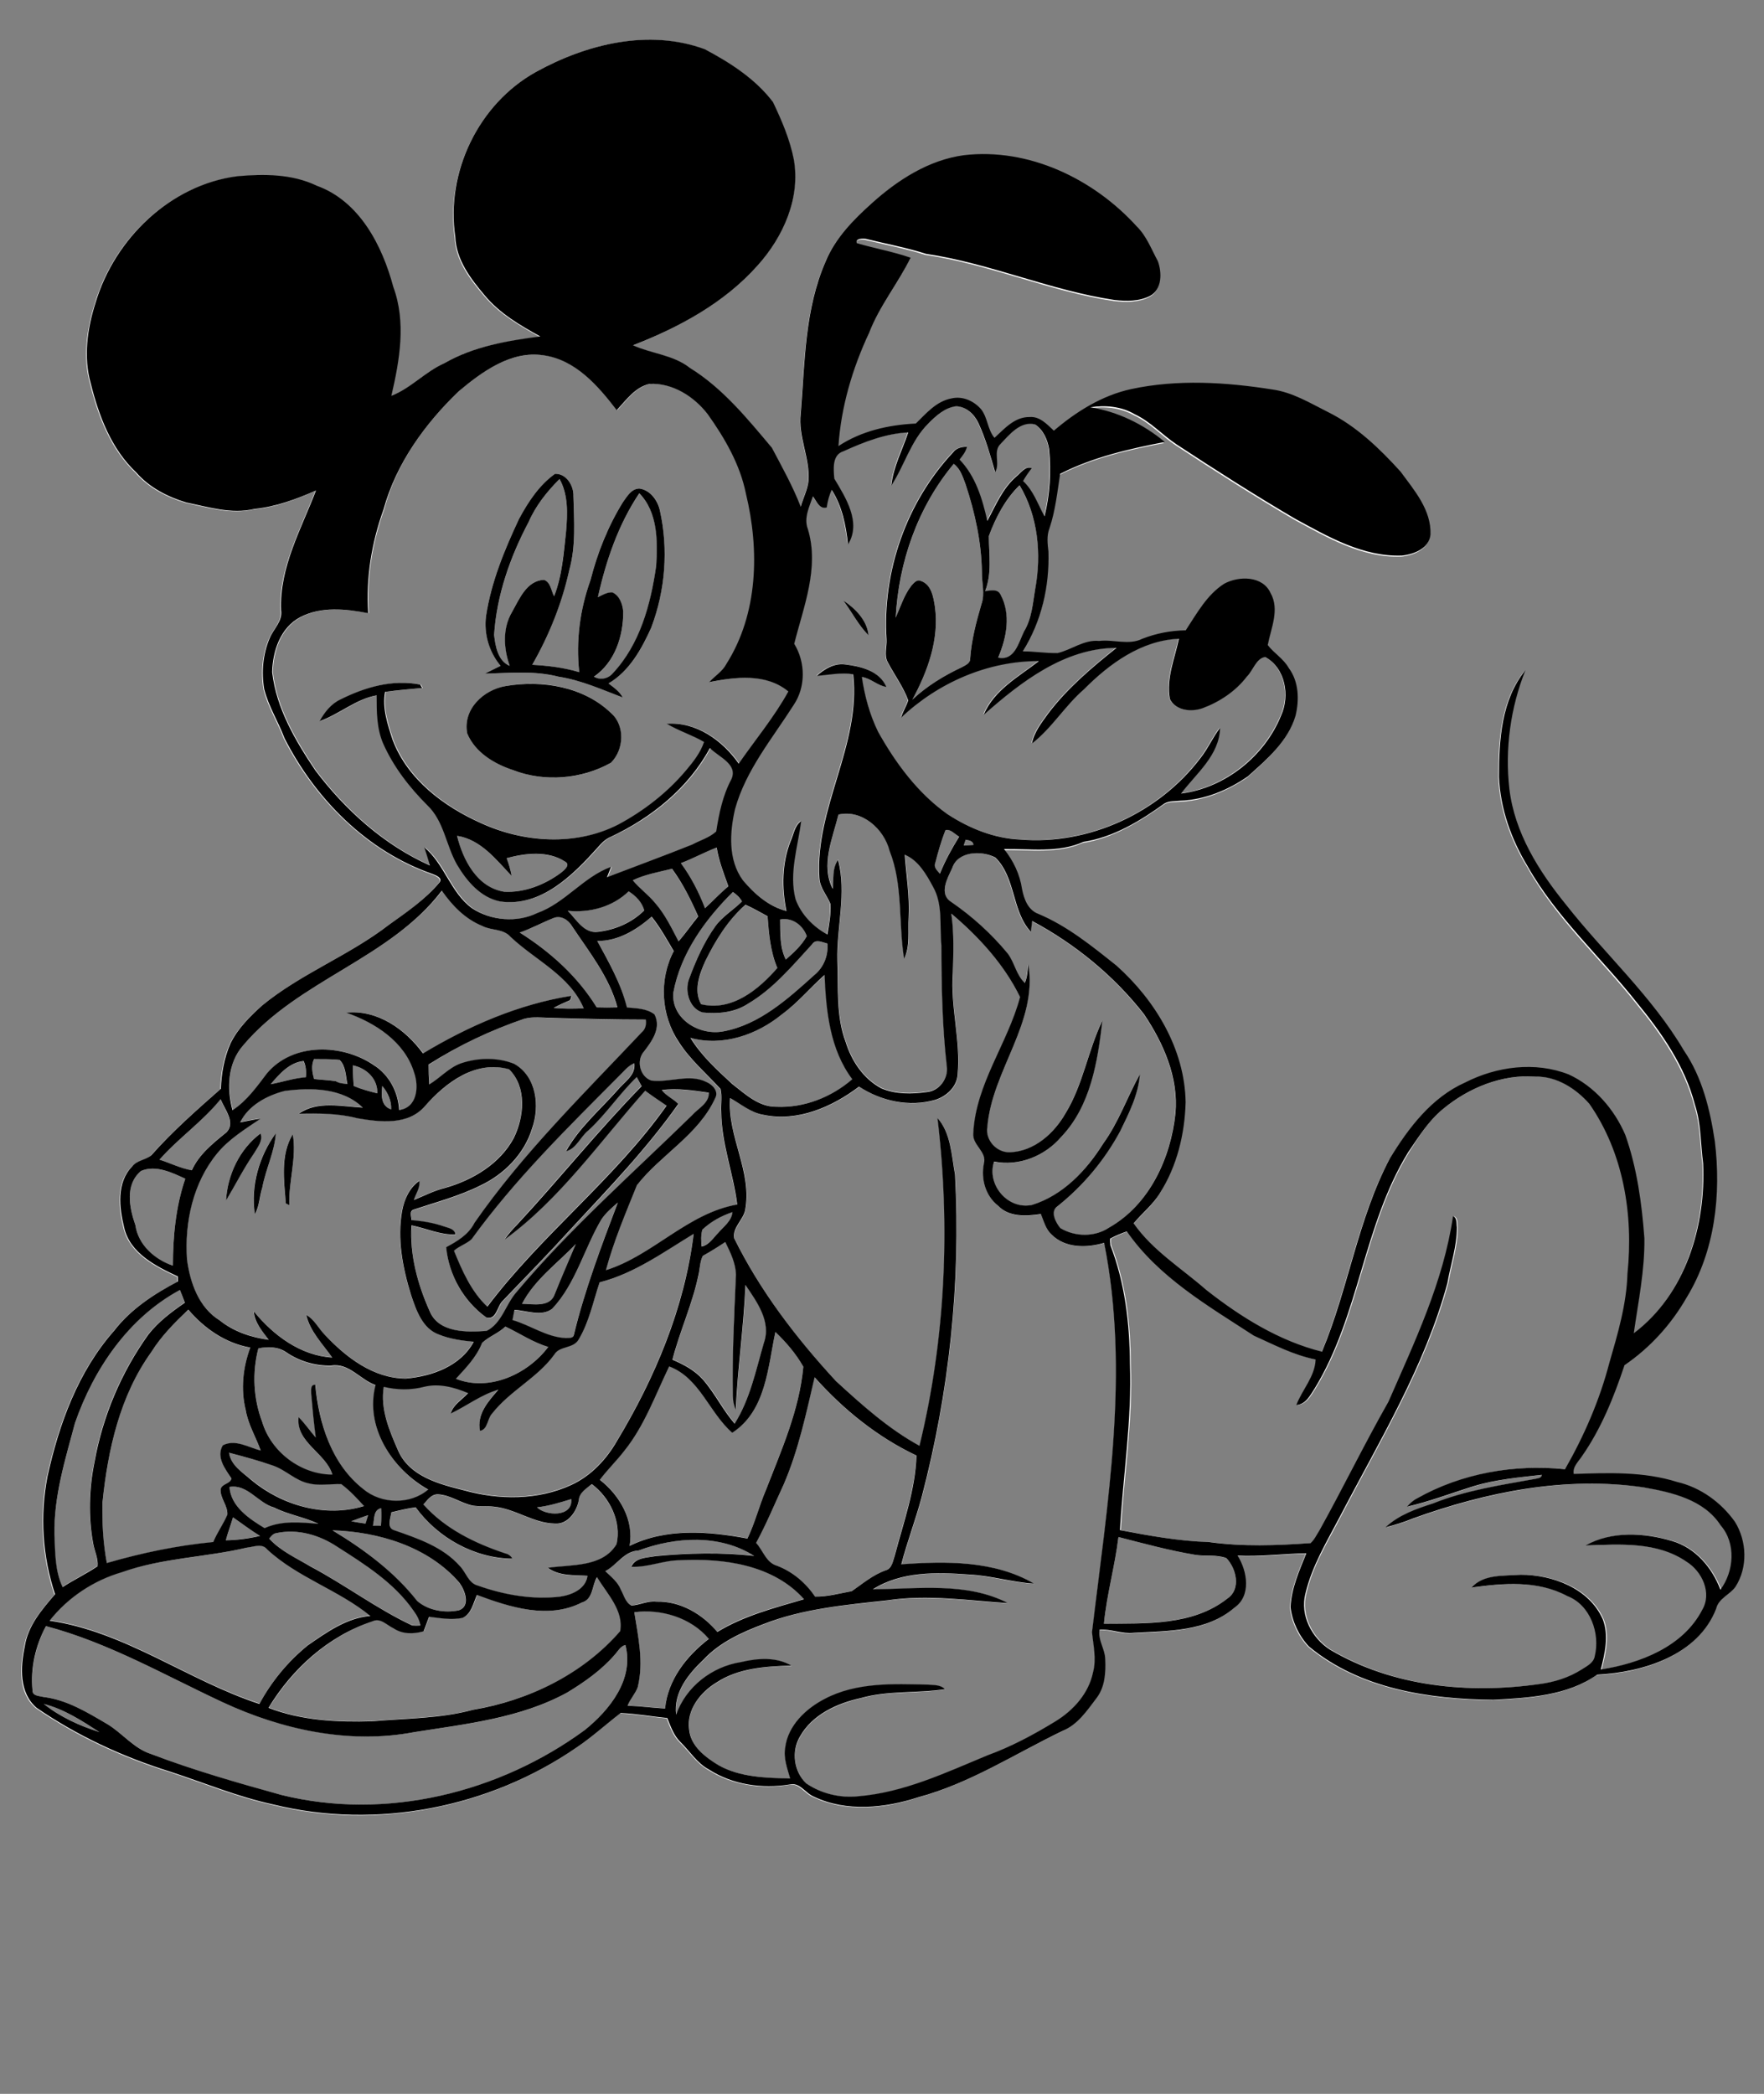 <?xml version="1.0" encoding="utf-8"?>
<!-- Generator: Adobe Illustrator 21.0.2, SVG Export Plug-In . SVG Version: 6.00 Build 0)  -->
<svg version="1.2" baseProfile="tiny" id="Layer_1" xmlns="http://www.w3.org/2000/svg" xmlns:xlink="http://www.w3.org/1999/xlink"
	 x="0px" y="0px" viewBox="0 0 814 966" overflow="scroll" xml:space="preserve">
<rect x="0" y="0" width="814" height="966" fill="#808080" stroke="none"/>
<path fill="#FFFFFF" d="M20.2,786.1c9.4,2.4,17.6,7.9,25.7,13C36.7,796.2,27.8,792,20.2,786.1 M21.2,750.2
	c28.8,7.6,54.7,22.6,81.5,35.1c27.4,12.6,58.5,19.4,88.5,13.8c24-3.8,49-6.3,70.6-18.3c7.9-4.8,15.6-10.2,21.7-17.2
	c1.6-1.7,2.7-4.1,5.1-4.7c4.1,15.8-7.2,29.9-18.7,39.2c-39.6,29.2-91.9,41.9-140,30c-20.3-5.5-40.5-11.3-60.2-18.9
	c-8-2.7-13.2-9.6-20.2-13.8c-9.2-5.4-18.6-11.2-29.4-12.5c-1.9-0.5-5.2-0.4-5.1-3.1C14.1,769.7,16.5,759.2,21.2,750.2 M292.7,743.8
	c12.5-1.7,26.2,2.3,34.4,12.2c-10.3,7.8-18.9,18.8-20.2,32.1c-5.8-0.3-11.5-1-17.3-1.3c1.2-3,3.6-5.5,4.7-8.6
	C297,766.9,294.5,755.2,292.7,743.8 M268.5,739.3c5.4-1.6,4.6-8,7.2-11.8c4.6,7.6,12.4,15.4,10.7,24.9c-17.1,19.9-42.2,32-67.9,36.3
	c-15.2,4.1-30.9,3.8-46.4,5.3c-16.2,0.5-32.7-0.3-48-6.2c11.1-18,27.7-33.1,48-39.9c3.6-1.8,6.6,1.8,9.7,3.2
	c4.1,2.8,9.3,2.6,13.9,1.4c0.8-2.3,1.6-4.5,2.5-6.7c5.1,0.6,10.4,1.6,15.5,0.5c4.1-1.9,4.9-6.9,6.6-10.6
	C235.3,741.5,252.9,747.2,268.5,739.3 M113.9,714c3.1-0.4,7-2.3,9.5,0.6c14,13,33,18.7,47.6,30.7c-11,0.9-20.2,7.5-28.9,13.6
	c-9.1,7.4-16.7,16.6-22.3,27c-33.1-10.7-61.8-33.3-96.8-38.4c8.4-10.7,20.3-18.6,33.4-22.4C74.9,718.8,94.9,718.5,113.9,714
	 M294.7,715.3c16.9-6.3,37.5-7.6,53.2,2.4c-15.1-1.7-30.4-1.2-45.5,0.1c-3.9,0.9-9.3,0.7-11.2,4.9c7.7,0.4,15-3,22.6-3
	c20.1-1,43.1,2.1,57.1,18c-13.7,4-27.8,7.5-40,15.1c-6.8-8.3-17-14.3-28.1-14c-4-0.5-7.7,1.6-11.5,1.8c-2.8-1.4-3.5-4.8-4.9-7.3
	c-1.4-3.6-4.5-6-7.2-8.6C284.9,722,288.1,715.7,294.7,715.3 M516.1,709.1c11.7,3,23.4,6.2,35.4,8.2c4.8,0.9,9.8-0.1,14.4,1.5
	c4.6,4.8,6.9,14.1,0.6,18.6c-16.1,12.6-37.8,11.4-57.1,11.7C510.7,735.6,514.5,722.5,516.1,709.1 M127.5,707.3
	c9.7-2.1,19.8,0.8,28,6.1c12.9,8.3,26.5,16.8,35.4,29.7c1.5,2,2.6,4.3,3.1,6.7c-1.3,0.1-2.5,0.1-3.8,0c-16.4-7.7-31-18.7-46.9-27.2
	c-6.7-3.8-13.9-7.1-19.1-12.9C125.1,708.8,126,707.5,127.5,707.3 M153.4,706c21.3,0.7,44.3,7.4,58.5,24.2c2.5,3.4,5.3,10.8-0.2,12.7
	c-6.5,1.4-14.1,0.1-19.3-4.3C181.8,725.1,168,714.7,153.4,706 M107.5,700c4.2,2.9,8.2,6,12.5,8.6c-5.2,1.1-10.5,1.8-15.8,2
	C105.3,707,106.5,703.5,107.5,700 M162.1,701.8c2.6-1,5.2-1.9,7.9-2.8c-0.4,1.3-0.8,2.6-1.2,3.9
	C166.5,702.6,164.3,702.3,162.1,701.8 M172.1,703.9c0.9-2.8,0-7.5,3.8-8.1c0.1,2.7,0.1,5.4-0.1,8.1C174.5,704,173.3,704,172.1,703.9
	 M247.8,695.4c5.4-0.6,10.6-2.2,15.8-3.8C264.4,700.1,251.8,699.4,247.8,695.4 M105.9,686c8.4-1.4,13.2,7.4,20.6,9.6
	c6.5,3.3,14.1,4.3,20.4,7.5c-8.3-0.7-16.9-1.6-24.8,2C115,700.7,106.5,695,105.9,686 M267.1,692c0.2-3.5,3.4-5.4,6-7.2
	c8.2,6.2,13.8,17.4,11.4,27.7c-6.5,10.8-20.9,9.3-31.7,10.9c5.3,3.9,12.1,3.3,18.3,3.7c-0.8,6.1-7.2,8.8-12.6,9.6
	c-12.8,1.5-25.9-0.8-38-5.1c-4.3-1.1-5.4-6-8.2-8.9c-7.8-8.9-19.5-12.8-30.3-16.6c-3.6-1.2-1.8-5.6-1.4-8.3
	c3.7-0.9,7.4-1.8,11.2-2.3c10.3,14.1,27.1,23.5,44.7,23.7c-0.7-1.3-1.8-2.1-3.2-2.4c-14.1-4.5-28.1-11.3-37.9-22.6
	c1.8-2,3.6-4.8,6.7-4.7c5.8,0.3,10.5,4.1,16.1,5.2c3.2,0.4,6.5,0.1,9.7,0.5c9.8,0.9,18.2,7.6,28.1,7.8
	C262.1,703.5,266.3,697.4,267.1,692 M105.7,670.2c6.8,1.8,13.6,3.6,20.3,5.8c6,1.9,10.5,7.1,16.8,8.3c4.9,1.2,9.9,0.1,14.8,0.3
	c3.9,2.9,7.2,6.5,10.5,10.1c-17.8,5.6-37.8-0.2-51.9-11.9C112,679.3,106.5,676.1,105.7,670.2 M361.7,684.7
	c6.8-15.8,10.2-32.6,14.1-49.3c13.2,14.8,29,27.6,47,36.1c-0.5,15.8-6.1,30.9-10,46.1c-0.8,2.6-1.1,6.1-4.3,6.9
	c-5.8,2.1-10.5,6.2-15.6,9.6c-5.6,1-11.2,2.5-16.9,2.5c-4.2-6.4-10.1-11.4-17.4-14.2c-5.2-1.3-6.5-7-9.8-10.6
	C353.7,703,357.5,693.8,361.7,684.7 M119.2,622.1c4.3-1,9.1-0.8,12.9,1.9c6.1,4.2,13.5,6.4,20.9,6.2c8.2-1.3,13.3,6.5,20.4,9
	c-5.1,19.5,7.8,38.8,24.3,48.2c-8.3,6.9-21.6,6.8-29.8-0.1c-14.7-11.4-20.7-30.3-22.3-48.2c-2.4-0.2-1.9,2.4-1.9,4
	c0.7,6.8,1.2,13.5,2.1,20.3c-2.7-3.1-5-6.5-7.9-9.4c-1.4,11.7,12.6,16.4,15.6,26.5c-14.5,0-28.3-10.4-32.4-24.3
	C116.9,645.2,116.3,633.3,119.2,622.1 M357.8,614.5c4.9,4.7,9.5,10,12.9,15.9c-1.8,19.9-10.1,38.5-17.3,57c-3.1,7.4-5,15.2-8.5,22.3
	c-18-3.4-37.5-4.8-54.4,3.4c2.2-11.9-4.6-23.4-13.7-30.5c3.5-4.8,7.8-8.8,11.4-13.5c9.2-11.6,14.2-25.7,20.6-38.8
	c14.2,5.4,18.4,21.4,29.1,30.6C353.5,650.9,354.3,630.9,357.8,614.5 M222.5,619.5c3.2-2.9,7.6-4.4,10.7-7.5
	c6.6,3.1,12.7,7.3,19.8,9.4c-9.5,12.5-27.2,20.8-42.6,14.7C214.9,630.9,219.9,626,222.5,619.5 M69.8,623.8
	c4.6-7.4,10.8-13.6,17.1-19.5c7.4,8.7,17.2,15.5,28.6,17.5c-3.4,9.2-4.5,19.3-2.1,28.9c1.1,6.6,4.7,12.3,6.9,18.6
	c-5.6-1.4-11.7-5.4-17.5-2.4c-3.1,5.4,1.2,10.9,4,15.3c-0.5,2.5-4.6,2.2-5,5.1c-0.2,4.1,3.4,7.5,3.1,11.6c-1.9,4.3-4.7,8.2-6.5,12.6
	c-16.7,1.6-33.1,5-49.1,9.7c-1.7-9.3-2.4-18.7-2-28.1C49.8,668.7,55.3,643.8,69.8,623.8 M34.6,656.5c8.7-25,24.7-48.6,48.3-61.5
	c0.9,1.9,1.6,3.9,2.3,5.9c-6,4.2-12,8.7-16.7,14.5c-12.6,17.5-21.3,37.8-25,59c-2.5,12.4-2.9,25.2-0.6,37.6c0.6,3.5,2.4,6.9,2,10.5
	c-5.2,3.4-10.8,6.2-16.1,9.6c-3.6-7.5-3.4-16.1-3.8-24.2C24.9,690.3,30.1,673.4,34.6,656.5 M240.9,601.5
	c5.7-11.1,16.4-18.6,24.8-27.6c-3.2,7.7-6.6,15.4-9.7,23.1C253.9,603.3,246,601.6,240.9,601.5 M324.3,579.4c3.6-2,7.1-4.2,10.5-6.5
	c2.2,4.8,4.8,9.7,4.9,15.1c-0.9,18.7-1.8,37.4-1.4,56.1c0,2.1,0.6,4.2,1.3,6.2c0.9-19.2,3.7-38.3,4.5-57.6c5.2,7.7,12,17,8.5,26.7
	c-3.7,12.6-6.5,26-13.5,37.3c-5.4-6.3-9-14-14.6-20.3c-3.8-4.3-8.9-7-14.1-9.2c3.4-13.2,9.1-25.6,12-39
	C323,585.4,322.9,582.2,324.3,579.4 M276.7,591.6c16.1-4.1,29.6-14,43.4-22.6c-4.3,34-17.8,66.4-35.4,95.6c-5,8.5-11.9,16-20.9,20.2
	c-15.6,7.2-33.6,7.1-49.9,2.5c-11.3-2.7-25-6.4-30.1-18.1c-4.1-9.2-8.4-19.2-6.7-29.6c6.1,1.5,12.5,1.7,18.6,0
	c6.9-1.8,13.9,0.2,20.3,2.9c-2.8,3.1-6.8,5.2-8,9.4c7.4-3.5,14-8.7,22-11c-4.5,5.4-10.1,11.3-8.5,19c3.7-0.7,3.3-5.6,5.6-8
	c8.2-10.4,20.9-16.3,28.7-27.2c2.5-4.1,8.7-2.6,11.2-6.9C271.9,609.9,273.6,600.4,276.7,591.6 M324.1,567.3c3.9-3.8,8.9-6.4,14-8.2
	c-0.4,4.1-4,6.6-6.5,9.5c-2.4,2.4-4.3,5.6-7.7,6.4C323.5,572.5,323.4,569.8,324.1,567.3 M277.5,562.6c2-3,4.8-5.4,7.5-7.7
	c-7.6,20-15.1,40.2-20.3,61c-0.2,1.8-2.5,1.4-3.8,1.5c-8.9-0.4-16.2-5.9-24.5-8.3c0.3-1.6,0.6-3.2,0.9-4.7
	c5.7,0.3,12.3,3.3,17.4-0.5C265.7,592.2,269.5,576,277.5,562.6 M65.1,540.2c6.8-2.9,14.2,0.8,20.4,3.6c-4.4,12.9-5.7,26.5-5.7,40.1
	c-8.4-2.8-16-9.5-17.3-18.6C59.7,557.1,57.5,546.4,65.1,540.2 M73.6,535c8.7-9.9,19.8-17.5,28.1-27.9c1.8,4.6,7.1,10.7,2.7,15.3
	c-6.2,4.9-12.5,10.1-16,17.5C83.3,539,78.5,536.6,73.6,535 M176.4,501c2.5,3.1,4.3,6.7,4.1,10.8C175.8,510.3,175.9,504.9,176.4,501
	 M665.8,511.7c12-9.9,27.5-16.2,43.2-15c9.7-0.2,18.5,5.5,24.8,12.5c15.8,22.5,20.5,51.3,17.6,78.3c-0.4,14.2-4.5,27.9-8.4,41.4
	c-4.5,17.2-11.6,33.5-20.4,48.9c-23.4-2.4-47.7,1.9-68.3,13.5c-1.8,0.9-3.3,2.3-4.6,3.8c10.5-2.4,20.6-6.3,30.9-9.5
	c10.1-3.1,20.8-4,31.3-5.2c-0.1,1.5-1.6,1.5-2.7,1.8c-16,2.9-32.3,5.3-47.5,11.4c-7.8,2.5-15.8,5.3-21.9,11
	c4.3-1.1,8.6-2.4,12.7-4.1c33.9-12.1,70.4-19.6,106.4-14.3c13,2.3,27.8,5.6,35.5,17.5c7.2,8.3,6.2,21.2-0.1,29.7
	c-3.9-10.1-11.5-19.2-22.1-22.4c-12.9-3.9-28.2-4.8-40.1,2c15.7-0.5,32.9-1.9,46.6,7.5c7.1,4.4,11.8,14.4,7.2,22.2
	c-8.8,17.2-28.8,24.7-46.8,27.5c1.9-7.5,3.8-15.7,0.9-23.2c-6.3-14.3-23.2-20.5-37.8-20.5c-7.6,0.6-17.1-0.4-22.7,5.9
	c14.7-2,30.6-3.3,44.1,3.9c10.6,4.1,15.3,17.2,12.7,27.8c-0.5,3.1-3.7,4.5-6,6.1c-5.8,3.7-12.5,5.8-19.3,6.7
	c-32.8,4.7-67.9,1.3-96.8-15.8c-8.4-5.3-14-15.9-11.4-25.9c2.9-12.8,10-24.1,16-35.7c18.2-35,39.1-69.2,49.5-107.5
	c1.5-8.6,4.4-17,4.4-25.8c-0.3-1.7,0.2-4.4-1.8-5.1c-4.5,30.2-17.8,57.9-29.8,85.6c-11.1,19.5-20.9,39.7-31.8,59.3
	c-1.2,2-2.2,4.3-4.1,5.9c-15.6,1.1-31.5,1.7-47-0.5c-13.8-0.3-27.5-2.8-41-5.5c1.5-25.6,5.7-51.1,4.6-76.9
	c-0.1-18.4-2.3-37.2-9-54.5c-0.2-1-0.2-2.1-0.1-3.1c2.5-1.2,5-2.3,7.7-3.3c14.7,21.2,37.5,34.4,58.6,48.1c9.3,4.2,18.4,9.1,28.5,11
	c-0.3,7.8-6.2,13.9-8.9,21c4.4-0.3,6.4-4.5,8.5-7.7c20.6-33.7,22.4-75.3,43.1-108.9C654.5,524.7,659.1,517.2,665.8,511.7
	 M131.9,555.2c0.4,0.2,1.2,0.6,1.6,0.8c-0.4-10.9,3.5-22,1.6-32.7C129.2,532.8,131.1,544.6,131.9,555.2 M117.6,560.1
	c2.3-3.6,2.2-8.1,3.4-12.1c1.6-8.5,5.6-16.5,6.3-25.2C119.5,533.4,115.5,547,117.6,560.1 M104.3,553.9c4.3-7.3,8-14.8,12.8-21.8
	c1.6-2.8,4.4-5.8,3-9.2C110.5,530.2,105,542,104.3,553.9 M196.2,510.2c9.6-10.7,23.3-21.1,38.6-17c8.3,8.2,7,22,2.2,31.7
	c-6.4,12-19.1,19.5-31.9,23.1c-5,1.3-9.5,3.6-14.2,5.5c0.8-2.9,3-5.6,2.5-8.8c-4.5,3.1-6.8,8.4-7.9,13.6
	c-2.4,13.1,0.2,26.5,4.1,39.1c2.5,7,5.2,15.5,12.9,18.2c5,2.2,10.5,2.8,16,3.3c-5.9,11.3-19.4,15.9-31.4,17
	c-15-0.1-27.7-10-37.5-20.4c-2.9-2.9-4.8-6.9-8.4-9c1.8,7.7,7.6,13.4,12,19.7c-14.7-0.9-27.1-10.3-36.2-21.3
	c0.4,5.2,3.9,9.2,6.9,13.1c-8.2-1.1-16.2-3.9-22.7-9c-9.6-5.9-13.6-17.4-15-28c-1.1-17.2,2.8-35.5,13.9-49c5.5-6.7,13-11.1,20-16
	c-3.1,0.4-6.3,1-9.4,1.7c3.9-7.7,12.4-12.3,20.5-14.5c12.2-1.6,26.7-1.5,36.1,7.7c-9.8-0.5-20.8-3.3-29.5,2.8
	c9.1-0.2,18.2-0.2,27,2.1C175.4,517.6,188.4,519.2,196.2,510.2 M162.8,491.5c6.2,1.2,11.6,6.2,11.3,12.9c-3.7-0.9-7.4-1.9-10.9-3.4
	C163,497.8,162.8,494.6,162.8,491.5 M286,496.1c2.1-2,3.9-4.5,6.6-5.7c0.8,5.6-4.7,8.8-7.8,12.5c-8.1,9.1-17.7,17.3-23.7,28.1
	c4.8-1.3,6.6-6.7,10.3-9.6c8.2-7.5,14.3-16.9,22.3-24.6c0.8,1.4,1.5,2.8,2.3,4.2c-20,20.4-37.9,42.7-57.3,63.7
	c-2.1,2.3-4.2,4.5-6,7.1c25.7-18.6,44-45.2,64.9-68.7c3.2,2.4,6.6,4.7,9.9,6.9c-24.1,33.9-57.7,59.5-82.7,92.7
	c-7.5-6.8-11.8-16.5-15.4-25.8c2.4-2.2,5.7-3.1,8.1-5.3C237.6,544.1,262,520.1,286,496.1 M124.9,500.2c4-4.7,8.6-9.9,15.1-10.6
	c1.2,2.3,1.4,4.9,1,7.5C135.5,497.4,130.3,499.2,124.9,500.2 M144.9,488.6c3.9,0.1,7.8-0.1,11.7,0.4c2.9,2.8,2.8,7.3,3.6,11.1
	c-1.9-0.1-3.8-0.3-5.4-1.3c-3.3-0.5-6.6-0.6-10-1C144.2,494.8,143.5,491.5,144.9,488.6 M241.9,470c4.1-1.1,8.3-0.5,12.5-0.3
	c14.6,0.4,29.1,0.8,43.7,0.8c0.3,2.2-0.1,4.4-1.9,5.9c-26.8,28.3-54.9,55.6-77.1,87.8c-2.8,5.4-7.9,8.5-13.1,11.3
	c1.1,12.8,7.9,25,18.5,32.4c4.8,1.5,5-5.2,7.6-7.7c10.6-11,21.3-22,31.6-33.3c17.3-18.5,34.8-36.9,49.4-57.5
	c-2.3-2.4-5.6-3.7-7.6-6.4c7.2-1,14.5,0.2,21.7,1.2c0.2,5-4.9,7.3-7.8,10.5c-27.4,26.9-56.4,52.3-81.2,81.8
	c-4.8,5.5-6.7,14.1-13.5,17.6c-9.2,0.6-22.4,1-26.4-9.3c-5.6-12.3-9.3-25.9-8.3-39.4c6.7,1.5,13.3,4.5,20.3,4.2
	c-0.3-2.5-3.1-2.9-5-3.6c-5-1.7-10.1-2.5-15.3-3c0-1.7-1.2-4.3,1.1-4.9c10.3-3.3,20.9-6.2,30.7-11.1c10.9-5.1,20.2-14.5,23.8-26.2
	c3.6-10.3,2.1-24-8.2-29.9c-7.8-3-16.8-2.9-24.7-0.2c-5.6,2-9.5,6.7-14.5,9.7c-0.2-3-0.3-6.1-0.3-9.2
	C211.5,482.3,226.4,475.3,241.9,470 M360.9,467.9c7.3-5.2,13-12.2,19.8-18.1c0.6,16.7,2.3,34.3,12.8,48.1
	c-9.7,8.3-22.3,13.2-35.1,12.7c-8.1,0-14.4-5.8-20.3-10.5c-7.1-6.4-14.3-13-19.3-21.3C333.5,482.9,349.3,477.4,360.9,467.9
	 M360,424.2c5.6-1.2,10.5,2.6,12.3,7.7c-2.4,4.3-6.1,7.5-9.7,10.8C359.9,437,360.2,430.4,360,424.2 M275.6,434.1
	c9.7,0.1,18-4.9,25-11.1c3.9,4.9,7,10.5,10.2,15.9c-6.8,13.2-5.8,29.7,2.4,42c5.3,8.1,12.7,14.5,19.2,21.6c0.8,3.4,0.1,7,0.3,10.5
	c0.1,14.6,5.6,28.4,7.4,42.8c-23,4-38.9,23.5-60.6,30.3c3.6-13.4,9.1-26.3,14.3-39.2c11.1-14.2,28.5-23.3,36.1-40.1
	c1.8-3.2-1.2-6.4-4-7.5c-8.1-4-17.1,0.4-25.5-0.7c-5.2-1.9-6.9-9.2-3.4-13.3c3.7-4.8,8.3-10.9,4.9-17.2c-3.6-2.8-8.4-2.8-12.7-3.2
	C286.6,453.7,281,443.9,275.6,434.1 M255.5,423.5c3.3-1.4,6.7,0.8,8.3,3.6c7.9,11.9,17.2,23.5,21,37.5c-3.2,0.1-6.4,0.1-9.6,0
	c-8.8-14.3-21.4-25.6-35.5-34.5C245.2,428.5,250.2,425.6,255.5,423.5 M439,421.5c12.8,10.7,24.4,23.5,31.8,38.6
	c-5.8,21.4-20.5,40.2-21.6,62.9c-0.5,5.5,6.5,8.5,4.9,14c-1.4,7,0.8,14.9,6.6,19.4c5.1,5.3,13,4.8,19.7,3.8c1.4,3.3,2.2,7.1,5,9.5
	c6.3,6.3,16.2,6.1,24.2,3.8c11.9,59.5,1.5,120.2-5.6,179.6c0.7,6.1,2.1,12.3,0.5,18.4c-2.1,9.8-9,17.6-17.3,22.7
	c-10,6-20.4,11.7-31.4,15.7c-19.2,8-38.6,17.3-59.7,18.9c-8.3,0.9-17-1.2-23.9-5.9c-5.8-5.4-7-14.8-3-21.6
	c5.7-10.2,17.2-15.3,28.1-17.8c12.6-3.6,25.9-2,38.9-4.1c-2.2-2-5.3-1.9-8-2.1c-15.9-0.4-32.8-1-47.4,6.5
	c-8.8,4.5-17.3,12.4-18.4,22.7c-0.8,4.8,1,9.5,2.3,14.1c-11.1-0.4-23-0.6-33-6.1c-6.1-3.7-12.9-8.8-13.6-16.5
	c-1.4-9,5.1-17.2,12.5-21.6c10.2-6.9,22.9-7.5,34.7-7.9c-7.1-4.1-15.6-3.3-23.3-1.6c-13.4,2.1-25.4,11.4-29.9,24.3
	c-1.3-10.3,5.6-18.9,12.7-25.5c7.5-8,17.7-12.6,27.8-16.4c18.2-7.2,37.8-8.8,57.1-10.9c18.5-2.8,37.1,0.2,55.6,1.3
	c-19.3-9.9-41.6-6.5-62.4-6.4c13.2-8.3,29.5-7.9,44.4-6.8c10.1,0.6,19.9,3.7,30,4.2c-18.4-10.7-40.7-10.5-61.3-8.9
	c2.7-10.3,6.5-20.3,9.3-30.6c12.8-48.5,18.2-99.1,15.5-149.2c-1.6-8.8-1.9-19.1-8.1-26.1c6,50.4,3.7,101.9-8.3,151.2
	c-14.4-7.8-26.5-18.8-38.5-29.8c-18.4-19.8-35-41.6-47-65.9c-0.9-4.8,3.9-8.3,5-12.7c3.7-17.9-8.3-34.3-6.9-52
	c5.1,2.6,9.5,6.6,15.3,7.7c15.8,3.4,31.8-3.6,44.2-13c10.3,6.7,23.3,9.6,35.2,6.1c5.2-1.6,9.9-5.9,10.3-11.6
	c1.5-15.7-3.4-31.1-2.2-46.8C439.8,439.8,440.2,430.6,439,421.5 M325.4,443.5c4.7-9.6,10.5-19,18.6-26c3.5,1.5,6.8,3.5,10.2,5.3
	c0.6,8.1,1.3,16.3,4.5,23.9c-8.7,10-21,20-35.2,16.7C320,457,322.8,449.7,325.4,443.5 M310.7,458c3.3-18.2,14.6-33.7,27.5-46.5
	c1.6,1.2,3.1,2.6,4.2,4.4c-4,3.8-8.9,6.7-12.2,11.3c-5.4,7.5-9.1,16-12.3,24.6c-2,5.6,0.2,13.5,6.3,15.3c7.1,0.7,14.9,0.2,20.9-4
	c11.7-7,20.5-17.5,29.6-27.4c1.7-2.7,4.8-1,7.1-0.4c0.5,5.5-1.7,11-6,14.5c-12.2,11-25.3,22.9-41.9,26
	C323,478,309.7,470.2,310.7,458 M262,420.2c10.2,0.9,20.7-1.8,28.1-9.1c3.3,2.1,6.2,5,7.2,8.8c-5.7,5.7-13.5,9-21.4,9.9
	C269.5,430.9,265.9,424.1,262,420.2 M112.2,482.3c25.4-30.2,67.6-39.9,91.9-71.4c4.8,6.8,10.8,13.1,18.7,16.3c4.1,2.2,9.7,1.2,13,5
	c11.4,10.7,27.5,17.8,33.8,33c-4.6,0.2-9.3,0.3-13.9-0.2c2.4-1.4,5-2.5,7.6-3.6c0.1-0.5,0.4-1.5,0.6-2
	c-24.4,3.9-47.4,13.9-68.5,26.6c-8.2-11.1-21-20.3-35.4-18.8c13.4,4.6,27,13.4,31.3,27.6c2.2,6.5,1.5,16.2-6.9,17.3
	c-0.5-8.2-4.8-16.2-11.7-20.7c-14.6-9.9-37.3-10.5-49.3,3.8c-4.7,6.2-9.3,12.7-15.9,17C104.7,502.2,105,490.3,112.2,482.3
	 M292,406.1c5.7-2.8,12-3.8,18-5.3c5,6.8,8.8,14.3,12.1,22c-3.2,3.7-5.8,7.9-9.1,11.5c-3.1-6.2-6.1-12.5-10.8-17.7
	C299.2,412.9,295.1,410,292,406.1 M439.4,400.5c2.5-8,13.6-8.2,19.8-4.8c9.4,9.3,7.4,24.7,16.4,34.3c0.2-1.7,0.4-3.3,0.6-5
	c19.9,10.6,37.7,25.2,51.6,43c9.1,13.4,16,29.3,14.5,45.8c-2.2,20.7-12,42.1-30.7,52.7c-6.6,4.4-15.7,4.1-22.4,0.2
	c-2.1-2.5-4.9-7.7-1.3-10.1c11.9-9.5,21.7-21.4,29-34.8c4.1-8.3,8.3-16.8,9-26.1c-5.9,10.5-9.8,22.2-17,32.1
	c-7.8,12.4-18.5,23.9-32.8,28.2c-11.1,2.2-20.9-9.4-17.5-20c11.5,2.2,23.5-2.6,31-11.4c13.6-14.3,16.8-34.8,19-53.6
	c-6.7,13.8-8.9,29.5-17,42.7c-5.3,9.3-14.5,17.6-25.7,18c-6,0.2-11.4-5.6-10.4-11.6c2.2-26.1,23.5-48.2,18.9-75.2
	c-0.3,2.9-0.5,5.9-1.6,8.7c-4-3.6-4.7-9.4-7.9-13.6c-7.5-9.2-16.3-17.2-26.1-23.8C433.1,412.4,437.2,405.2,439.4,400.5 M314.2,398.2
	c5.6-2.1,10.8-5,16.4-7.2c1,6.2,3.3,12,5.4,17.9c-3.8,3.2-7.1,6.9-10.8,10.1C322.5,411.6,318.9,404.6,314.2,398.2 M445.6,387.4
	c1.5,0.3,3.3,0.5,3.6,2.4c-1.5,0.1-3,0.2-4.5,0.3C444.9,389.4,445.4,388.1,445.6,387.4 M210.9,385.6c11,1.7,18,11.1,25.2,18.5
	c-0.5-2.8-1.3-5.6-2.3-8.2c8.5-2.2,19-3.4,26.8,1.5c3,1.5-0.3,4.1-1.8,5.3c-7.5,5.4-16.7,9.2-26.1,8.7
	C220,409.4,213.7,396.8,210.9,385.6 M436.3,383c2.3-0.8,4.3,1.9,6.2,3c-3.4,5.5-6.5,11.1-8.9,17.1c-1-1.4-2.9-2.8-2.2-4.8
	C432.9,393.2,434.3,388,436.3,383 M386.9,375.8c10.8-2.5,20.9,6.6,23.7,16.5c6.3,15.9,3.9,33.3,6.7,49.8c3-5.9,1.8-12.8,2.1-19.2
	c0.5-9.6-1-19.2-1.8-28.8c6.4,2.6,10,9.1,13.1,14.9c4.6,8.3,2.9,17.9,3.8,26.9c-0.1,18.7,0.4,37.4,2.5,55.9
	c0.8,5.5-3.5,11.3-9.1,11.8c-7,1-14.5,1.1-21.1-1.7c-8.3-4.3-13.8-12.7-16.5-21.5c-4.5-12-3.3-25-3.8-37.6
	c-0.4-15.4,4.4-31.1,0.3-46.3c-2.8,3.8-1.9,8.9-2.4,13.4C378.7,399.2,384.2,386.8,386.9,375.8 M275.9,275.5
	c3.7-16.8,9.4-33.5,19.1-47.8c8.7,8.6,8.6,22,7.8,33.4c-2.4,17.8-7.5,36.3-20.1,49.7c-2.1,2.5-5.9,3.2-8.6,1.5
	c9.5-6.7,13.5-18.7,13.5-29.9c-0.3-3.5-1.7-7.4-5-9C280.1,273.1,278,274.6,275.9,275.5 M456.3,247.3c3.1-8.5,7.7-17.1,14.2-23.3
	c8.5,14.2,10.3,31.8,7.2,47.8c-1.1,6.7-1.6,13.7-5.2,19.7c-2.5,5.1-4.3,13.6-11.9,12c3.9-9.1,5.9-20,1.1-29.1
	c-1.4-2.8-4.6-1.8-7.1-1.6C457.8,264.5,456.3,255.7,456.3,247.3 M243.9,240.9c3.3-7.6,8.5-14.1,14.3-19.9c4.1,7.4,3.7,16.2,3,24.3
	c-1.2,10-1.8,20.3-5.5,29.8c-1.5-2.5-1.6-6.6-4.7-7.6c-8,0.4-11.3,8.8-14.7,14.8c-4.4,7.6-3.8,16.9-1.1,24.9
	c-5.5-2.3-6.6-9-7.2-14.3C229.2,274.7,235.4,257.1,243.9,240.9 M413.3,285c1.5-25.7,10.2-51.1,26.8-71c3,2.3,4.2,6.1,5.5,9.5
	c4.3,13,7.3,26.6,7.5,40.4c-0.1,4.9,1.5,10-0.2,14.8c-2.4,8.2-4.6,16.5-5.2,25.1c0.1,2.2-2.2,3.1-3.8,4c-8.3,3.9-16.2,8.7-22.9,15
	c7.1-13.1,12.5-27.9,10.4-43c-0.7-4.4-1.6-10.2-6.5-11.8c-1.9-0.9-3.4,1.2-4.5,2.4C417,274.7,415.5,280.1,413.3,285 M389.1,277
	c4,5.3,7,11.6,11.7,16.1C400.1,286.1,394.7,280.7,389.1,277 M428.4,195.4c3.6-3.5,7.5-7.3,12.6-8.1c4.5,0.2,8.3,3.6,10.2,7.6
	c3.4,7.3,5.7,15,7.8,22.8c2.5-3.9-1.2-9.6,2.6-13.1c4.1-4.3,9.2-10.7,15.8-8.9c3.8,2.4,5.8,7.1,6.5,11.4c0.9,10.3,0.4,20.9-2.1,31
	c-3-5.6-5.1-11.9-9.9-16.3c1.2-2,2.5-4,4-5.9c-2.9-1.2-5.1,2.4-7.2,3.9c-6.3,5.5-9.5,13.3-13.3,20.4c-2.4-10.2-5.4-20.6-12.8-28.3
	c1.5-1.8,2.9-3.6,3.4-5.9c-2.4,0.1-4.8,0.7-6.4,2.6c-21.5,22.9-32.7,55-30.7,86.3c0.3,3.5-1.2,7.2,0.5,10.4c3.1,6,7.2,11.4,9.5,17.7
	c-0.8,2.8-2.5,5.2-3.3,8c17-16.2,39.9-26.3,63.6-26.1c-9.3,7.3-20.8,13.3-25.5,24.8c17.2-15.2,37.3-30.7,61.3-30.9
	c-11.4,9.2-22.8,18.7-31.6,30.4c-3,4.2-6.5,8.5-7.4,13.7c9.2-7.1,15.2-17.5,24-25c11.8-11.9,26.6-22.6,43.8-23.3
	c-1.9,9.1-5.9,18.2-4.2,27.7c2.6,5.5,10,6.2,15.2,4.3c7.9-2.9,15.2-7.7,20.3-14.5c2.9-2.8,4.3-8.4,8.5-9.1c9.3,5,11.5,17.8,7.4,26.9
	c-7.7,18.9-26,33.5-46.2,36.1c7-9.4,17.7-17.6,18-30.3c-3.4,4.4-5.6,9.6-9.1,14c-19.1,25.3-51.5,40.2-83.2,37.5
	c-12-0.4-23.5-5.2-33.5-11.7c-13.7-9.7-23.9-23.4-32-38c-3.8-7.9-6.1-16.6-7.5-25.3c4.1,0.6,7.1,4,11.3,4.6
	c-3.2-7.5-11.9-9.5-19.2-10.4c-4.9-0.6-9.4,2.2-12.9,5.3c5.6-0.5,11.2-1.7,16.8-0.7c3.7,32.5-17.7,61.5-15.6,93.9
	c0.2,4.5,3.5,8,5.1,12c0.3,4.7-0.5,9.5-1.4,14.1c-6.5-3.5-12.2-9.3-14.7-16.3c-3.1-12,1.1-24.2,2.6-36c-3,2.1-3.4,6-4.8,9.1
	c-4.1,10.3-4.2,21.7-2,32.4c-8.1-2.1-14.8-7.9-20.1-14.2c-6.9-9.4-6.1-22.1-3.6-32.9c5-18,17.2-32.5,27-47.9
	c5.7-8.4,5.5-19.7,0.3-28.3c4.3-17.1,11.8-35.2,6.3-52.9c-2-5.1,0.7-10.3,2.3-15.1c1.8,2.1,3,6.1,6.4,5.1c0.4-2.8,1.1-5.5,2.3-8.1
	c4.8,7.5,6.5,16.5,7.5,25.2c6.3-10.1-0.9-21.6-6.3-30.4c-0.5-4.3-1.1-11,4.2-12.6c9.5-4.2,19.4-8.1,29.9-8.7
	c-2.7,8.1-6.9,15.8-7.8,24.5C417.3,214.7,420.3,203.4,428.4,195.4 M233.4,316.5c-10.2,1.8-20,10.8-17.8,21.9
	c3.7,8.8,12.5,13.9,21.2,16.9c14.5,5.6,31.6,4.3,45.1-3.4c5.9-5.9,6.7-17,0.1-22.9C269.3,316.7,250.2,313.5,233.4,316.5
	 M239.5,239.4c-6.7,14.3-12.8,29-15.2,44.7c-1.1,8.2,1.5,16.7,6.7,23.1c-2.4,1.3-4.9,2.4-7.3,3.6c11.4-0.3,23-1.5,34.1,1.4
	c10.4,1.6,19.9,5.8,29.6,9.6c-1.5-2.8-4.1-4.6-6.6-6.5c9.6-5.6,15.3-15.8,19.7-25.7c6.4-17.1,8-36.2,4-54.1
	c-0.9-4.7-4.4-9.5-9.5-10.1c-3.6,0.1-5.6,3.5-7.5,6.2c-6.9,11.1-11.8,23.3-15,36c-4.9,13.6-6.8,28.1-5.2,42.5
	c-7.1-2-14.4-3-21.7-3.4c7.8-13.6,13.6-28.4,17.1-43.7c3.1-11.1,2.2-22.7,1.9-34.1c0.2-4.8-3.4-10.5-8.5-10.3
	C248.8,223.8,243.7,231.6,239.5,239.4 M211.6,180.6c10.9-9.3,24.3-18.9,39.4-16.7c14.9,2,25.3,14.1,33.9,25.3
	c4.3-4.7,8.5-10.7,15.2-12.1c10.6-0.5,20.5,5.8,26.8,14c7.8,11.1,14.9,23.1,17.6,36.6c6.3,26,5.6,55.4-9,78.6
	c-1.8,3.6-5.4,5.5-7.9,8.4c12.1-2.5,26.2-4.2,36.5,4.3c-6.6,11.8-15.3,22.2-22.9,33.3c-7.5-10.7-19.6-19.4-33.2-18.4
	c5.5,3.3,11.7,5.2,17.2,8.4c-1.6,5.1-5,9.3-8.4,13.2c-8.6,10.3-19.4,18.6-31.2,24.9c-19.6,10-43.5,8.4-63.2-0.6
	c-17.3-7.7-33.9-20.2-40.9-38.4c-2.3-7.1-4.9-14.7-3.5-22.2c5.7-0.8,11.4-1.3,17.1-1.8c-0.2-0.4-0.7-1.2-0.9-1.6
	c-12.5-2.5-25.4,1.2-36.6,6.8c-4.4,2.1-7.5,6-9.8,10.1c9.1-3.2,16.6-10.2,26.3-11.9c0,7.5-0.1,15.2,3,22.2
	c4.8,10.8,12.1,20.2,20.4,28.5c7.7,7.3,8.6,18.5,13.7,27.4c4.5,7.6,11,15.2,20,17c18.9,2.5,33.5-12.2,45-25c1.7-2,3.6-3.9,6.1-4.9
	c18.7-8.7,35.7-22.4,45.6-40.9c3.9,4,13.1,7.4,9.9,14.4c-4,7.5-5.7,15.8-7,24.1c-3.2,2.7-7.4,4-11,6c-13.1,5.1-26.2,10.1-39.4,15.1
	c0.7-1.6,1.3-3.2,1.9-4.8c-12.8,4.8-21.1,16.7-34,21.3c-9.6,4.6-21.4,3.7-30.2-2.2c-9.9-7.3-12.6-20.4-22-28.1
	c0.8,2.8,1.8,5.6,2.6,8.4c-21.2-9.5-39-25.5-52.9-43.9c-9.2-13.8-18-28.6-19.9-45.3c0.2-9.8,3.8-20.6,13-25.4c9.6-5,21-3.7,31.3-1.8
	c-1.1-16.3,1.6-32.6,7.1-47.9C182.8,213.9,196,195.6,211.6,180.6 M247.3,33.2c-26.5,14.7-41.7,46.4-37.5,76.3
	c0.4,10.6,7,19.3,13.6,27c6.9,8.3,16.3,13.7,25.6,18.9c-15.2,2-30.8,4.5-44.3,12.4c-8.8,4-15.3,11.6-24.4,15
	c3.8-16.4,6.9-33.9,0.9-50.2c-5.1-19.1-15.6-39.6-35.3-46.7c-11.4-5.5-24.4-5.5-36.7-4.4c-31,4-56.6,28.9-65.4,58.3
	c-3.8,12-5.7,25.2-2.2,37.4c3.7,15,9.6,30.2,21,41c6,6.9,14.4,11.2,23,13.8c10.3,2.1,20.9,5.5,31.4,3c10-0.9,19.4-4.5,28.5-8.5
	c-6.8,17.9-16.9,35.5-16.1,55.2c0.8,5.1-3.5,8.7-5.3,13c-3.1,7.3-3.8,15.6-2.5,23.4c2,8,6.5,15,9.4,22.7
	c14.3,28,38.3,52.1,68.3,62.6c1.5,0.6,4.8,1.8,3.2,3.9c-6.6,7.9-15.1,13.8-23.4,19.6c-18.4,14.1-40.6,22.5-58.6,37.3
	c-5.6,5.1-11.2,10.6-14.5,17.5c-2.9,6.5-4.1,13.7-4.4,20.8c-11.1,9.8-22.3,19.6-32.1,30.7c-2.7,2.2-6.6,2.3-8.9,5.2
	c-7.2,7.5-5.9,19-3.6,28.2c2.8,11.8,14.7,17.8,24.8,22.5c0,0.6,0,1.7,0,2.3c-11.1,5.7-21.8,12.8-29.5,22.8
	c-16.6,18.8-25.4,43.1-30.7,67.2c-3.5,18-2.3,36.8,3.5,54.3c-6.1,7.1-12.6,14.7-14,24.2c-2,9.5-2.7,21.3,5.5,28.2
	c18.8,12.9,39.8,22.7,61.5,29.4c15.9,5.2,31.4,11.7,47.8,15.2c47.5,11.8,99.5,1.5,139.7-26.2c7.3-4.8,13.6-10.7,20.5-16
	c7.2,0.3,14.3,1.6,21.5,2.3c1.6,3.9,3,8.1,6.1,11.1c4.4,4.2,7.7,9.7,13.2,12.7c10.9,7,24.4,8.9,37,6.9c4.8-1.3,7.4,4.1,11.4,5.6
	c14.9,7.1,32.7,5.4,48,0.3c23.8-6.5,44.6-20,66.6-30.6c7-2.9,11.4-9.4,15.8-15.2c4-5.1,4.4-11.8,4-18c-0.1-4.7-3.5-8.8-2.6-13.6
	c5.3-0.3,10.3,2.1,15.7,1.5c15.9-0.9,33.6-0.5,46.4-11.5c8-5.5,6.2-16.9,1.6-24.1c10.6,0.5,21.2-0.9,31.7-1.1
	c-3.2,8-6.9,16.2-7.3,24.9c0.8,6.7,3.9,13.2,8.5,18.1c23.5,19.5,55.4,24.3,85.1,24.6c16.4-0.9,34-1.8,47.9-11.6
	c21.1-1,46.5-8.8,54.9-30.4c1.1-4.8,6.2-6.4,8.9-10.1c5.7-9,5.3-21.1-0.2-30c-6.3-9-15.9-15.9-26.7-18.4
	c-15.4-4.8-31.7-4.1-47.7-3.7c-0.6-3.2,2-5.5,3.6-7.9c9-12.8,14.9-27.5,19.8-42.2c11.8-8.1,21.5-18.9,28.7-31.3
	c13-21.4,16-47.6,13-72.1c-2.2-14.6-5.8-29.5-14.3-41.9c-14.8-25.1-36.7-44.7-54.5-67.4c-12.6-15.4-23.7-33.1-26-53.2
	c-2.1-18.5,0.5-37.5,7.4-54.8c-11.2,13.8-12.2,32.3-12.2,49.3c0.6,14.7,5.7,28.9,13.3,41.3C718,423.8,738.4,442,755,463
	c11.5,14,22.2,29.4,26.8,47.1c2.9,8.8,2.6,18.2,3.8,27.2c1.2,28.8-8.2,60.4-32,78.3c2.2-14.5,5.1-29.1,4.9-43.9
	c-1.3-16.1-3.4-32.3-8.8-47.6c-5.2-11.9-14.3-22.4-26.1-27.9c-15.4-6.1-33.3-3.7-47.8,3.7c-15.5,6.9-26.1,21-34.8,35.1
	c-14.8,28.1-19.1,60-31.3,89.1c-19.8-5-37.5-16.1-53.4-28.5c-11.4-10-24.7-18.1-33.5-30.7c3.9-4.7,8.9-8.6,12.1-13.9
	c7.9-12.5,11.5-27.4,11.9-42c-0.4-24.5-14-47.1-31.9-63c-11.3-9-22.7-18.3-36.1-23.9c-4.8-1.8-6.6-6.9-7.5-11.5
	c-1.1-6.8-4-13.1-8.3-18.4c12.2-0.2,25.2,1.8,36.6-3.3c13.8-2.1,26.2-9.7,37.4-17.7c2.2-1.4,4.9-1.1,7.4-1.3
	c11.2-0.5,21.9-4.9,31.1-11.2c8.7-8,18.5-16.2,22-27.9c1.8-7.3,1.5-15.8-3.1-22.1c-2.3-4.3-6.8-6.8-9.7-10.6
	c1.5-7.8,5.6-16.4,1.3-24c-3.6-8-14.7-8-21.4-4.3c-8,5.2-12.6,13.8-17.8,21.5c-6.8,0.2-13.6,1.4-20,3.9c-6.3,3.1-13.3,0.2-19.9,1
	c-7-0.7-12.7,4.1-19.2,5.6c-5.3,0.1-10.6-0.8-16-0.8c8.7-13.6,12.3-29.9,11.8-46c-0.4-3.6-0.9-7.3,0.5-10.8
	c2.7-8.1,3.6-16.7,4.9-25.1c15.1-7.8,31.8-11.5,48.3-14.7c-9.9-8.2-21.7-14-34.4-16c6.9-1.1,14.3-0.3,20.5,3.2
	c7.3,3.4,12.7,9.5,19.3,13.9c18,11.8,36.1,23.4,54.7,34.3c15.3,8.3,31.4,17.7,49.4,17c5.5-0.6,12.5-3.3,13.1-9.7
	c0.4-11.3-7.5-20.4-13.8-29c-9.7-10.7-20.4-21-33.5-27.5c-8.2-4.1-16.3-9.2-25.6-10.4c-21.5-3.4-43.8-4.8-65.2-0.2
	c-13.4,2.9-25.4,10.4-35.7,19.2c-3.1-2.9-6.5-6.7-11.2-6.3c-6.8,0-11.5,5.4-16.2,9.6c-3.2-3.8-3-9.3-6.1-13.1
	c-3.3-3.9-8.6-6.3-13.7-5.1c-7,1.3-11.7,6.9-16.5,11.6c-12.6,0.6-25.1,3.4-35.7,10.4c1.2-18.1,6.4-35.8,14.1-52.1
	c4.8-12.5,13.4-22.9,19.2-34.8c-8.1-2.8-16.5-4.3-24.8-6.7c-1.1-2.2,2.8-2.4,4.2-2c9.2,2.2,18.6,4,27.7,6.9
	c29.7,4.3,57.4,16.9,87,21.3c5.5,0.6,11.4,0.7,16.4-1.9c5.6-2.9,5.5-10.8,3.6-16c-3-5.5-5.2-11.7-9.8-16.1
	c-19.9-21.9-49.8-36.3-79.7-32.8C428.4,74,414.1,83.2,402,94c-8.4,7.7-16.7,16-21.1,26.7c-9.7,22-9.6,46.6-11.5,70.2
	c-1.3,10.6,4.3,20.5,3.6,31c-0.6,4.2-2.5,8-3.6,12c-3.6-9.5-8.6-18.3-13.3-27.2c-11.2-13.6-22.7-27.5-37.9-36.9
	c-7.6-6-17.6-6.5-26.2-10.4c21.3-8.4,42.1-19.6,57.5-36.8c11.8-13.1,19.9-31.1,16.7-49c-1.8-9.2-5.6-17.9-9.6-26.4
	c-8.1-10.7-19.8-18.2-31.5-24.4C299.4,13.2,270.6,20.4,247.3,33.2"/>
<path d="M131.9,555.2c-0.8-10.6-2.6-22.4,3.2-31.9c1.9,10.7-2,21.8-1.6,32.7C133.1,555.8,132.3,555.4,131.9,555.2 M117.6,560.1
	c-2-13.1,2-26.7,9.7-37.3c-0.6,8.6-4.7,16.6-6.3,25.2C119.7,552,119.8,556.4,117.6,560.1 M104.3,553.9c0.7-11.9,6.2-23.7,15.9-31
	c1.3,3.4-1.4,6.4-3,9.2C112.4,539.1,108.6,546.7,104.3,553.9 M233.4,316.5c16.8-2.9,36,0.3,48.6,12.5c6.6,5.8,5.9,17-0.1,22.9
	c-13.5,7.6-30.6,9-45.1,3.4c-8.7-2.9-17.5-8.1-21.2-16.9C213.4,327.2,223.2,318.2,233.4,316.5 M389.1,277c5.6,3.7,11,9.1,11.7,16.1
	C396.1,288.5,393.1,282.3,389.1,277 M275.9,275.5c2.1-1,4.3-2.4,6.7-2.2c3.4,1.6,4.7,5.5,5,9c0,11.3-3.9,23.2-13.5,29.9
	c2.7,1.7,6.5,1,8.6-1.5c12.6-13.4,17.6-31.9,20.1-49.7c0.7-11.4,0.8-24.7-7.8-33.4C285.3,242,279.6,258.8,275.9,275.5 M243.9,240.9
	c-8.5,16.1-14.7,33.7-15.9,52c0.6,5.2,1.7,12,7.2,14.3c-2.8-8-3.4-17.3,1.1-24.9c3.4-6,6.7-14.4,14.7-14.8c3.1,1,3.3,5.1,4.7,7.6
	c3.7-9.5,4.4-19.8,5.5-29.8c0.7-8.1,1.1-17-3-24.3C252.4,226.8,247.2,233.3,243.9,240.9 M239.5,239.4c4.2-7.8,9.3-15.6,16.6-20.8
	c5.2-0.2,8.7,5.5,8.5,10.3c0.3,11.4,1.2,23-1.9,34.1c-3.4,15.3-9.3,30.1-17.1,43.7c7.3,0.4,14.6,1.3,21.7,3.4
	c-1.6-14.4,0.3-28.9,5.2-42.5c3.2-12.6,8.1-24.9,15-36c1.9-2.6,3.8-6.1,7.5-6.2c5,0.6,8.5,5.4,9.5,10.1c4,17.9,2.5,36.9-4,54.1
	c-4.4,9.8-10.1,20.1-19.7,25.7c2.5,1.9,5.1,3.7,6.6,6.5c-9.7-3.7-19.2-8-29.6-9.6c-11.2-2.9-22.7-1.7-34.1-1.4
	c2.4-1.2,4.9-2.4,7.3-3.6c-5.3-6.4-7.8-14.8-6.7-23.1C226.7,268.4,232.8,253.7,239.5,239.4 M20.2,786.1c7.6,6,16.5,10.1,25.7,13
	C37.8,793.9,29.6,788.5,20.2,786.1 M21.2,750.2c-4.8,9-7.2,19.4-6.2,29.6c-0.1,2.7,3.2,2.6,5.1,3.1c10.8,1.3,20.2,7.1,29.4,12.5
	c7,4.2,12.2,11.2,20.2,13.8c19.6,7.5,39.9,13.3,60.2,18.9c48.1,11.9,100.4-0.9,140-30c11.5-9.3,22.8-23.4,18.7-39.2
	c-2.4,0.6-3.5,3-5.1,4.7c-6.1,7-13.8,12.4-21.7,17.2c-21.6,11.9-46.6,14.5-70.6,18.3c-30.1,5.7-61.1-1.1-88.5-13.8
	C75.9,772.8,50,757.8,21.2,750.2 M292.7,743.8c1.8,11.4,4.4,23,1.6,34.5c-1.1,3.1-3.5,5.5-4.7,8.6c5.8,0.2,11.5,1,17.3,1.3
	c1.3-13.3,9.9-24.2,20.2-32.1C318.8,746.2,305.1,742.2,292.7,743.8 M268.5,739.3c-15.5,7.9-33.2,2.2-48.4-3.5
	c-1.7,3.7-2.5,8.7-6.6,10.6c-5.1,1.1-10.4,0.1-15.5-0.5c-0.8,2.2-1.7,4.4-2.5,6.7c-4.6,1.3-9.8,1.4-13.9-1.4c-3.1-1.4-6-5-9.7-3.2
	c-20.3,6.7-37,21.8-48,39.9c15.3,5.9,31.8,6.7,48,6.2c15.5-1.4,31.3-1.2,46.4-5.3c25.7-4.3,50.8-16.5,67.9-36.3
	c1.7-9.5-6.1-17.3-10.7-24.9C273.1,731.4,273.8,737.8,268.5,739.3 M113.9,714c-19,4.5-39,4.7-57.6,11.3c-13.1,3.8-25,11.7-33.4,22.4
	c35,5.1,63.8,27.6,96.8,38.4c5.6-10.4,13.2-19.6,22.3-27c8.8-6.1,18-12.7,28.9-13.6c-14.6-12-33.6-17.7-47.6-30.7
	C120.9,711.8,117,713.7,113.9,714 M294.7,715.3c-6.7,0.3-9.9,6.7-15.4,9.5c2.7,2.6,5.8,5,7.2,8.6c1.4,2.5,2.1,5.9,4.9,7.3
	c3.9-0.2,7.5-2.3,11.5-1.8c11-0.3,21.2,5.7,28.1,14c12.3-7.5,26.3-11.1,40-15.1c-14.1-15.9-37-19-57.1-18c-7.7,0-14.9,3.4-22.6,3
	c1.9-4.3,7.3-4.1,11.2-4.9c15.1-1.4,30.4-1.8,45.5-0.1C332.2,707.7,311.6,709,294.7,715.3 M516.1,709.1c-1.6,13.4-5.4,26.5-6.7,40
	c19.3-0.2,41,1,57.1-11.7c6.3-4.4,4-13.8-0.6-18.6c-4.6-1.7-9.6-0.7-14.4-1.5C539.5,715.3,527.8,712.1,516.1,709.1 M127.5,707.3
	c-1.5,0.2-2.4,1.5-3.3,2.5c5.3,5.8,12.5,9,19.1,12.9c16,8.5,30.5,19.5,46.9,27.2c1.3,0.1,2.5,0.1,3.8,0c-0.5-2.5-1.6-4.7-3.1-6.7
	c-8.9-12.9-22.4-21.4-35.4-29.7C147.3,708.1,137.2,705.2,127.5,707.3 M153.4,706c14.6,8.8,28.5,19.1,39.1,32.6
	c5.1,4.4,12.7,5.7,19.3,4.3c5.5-2,2.7-9.3,0.2-12.7C197.6,713.4,174.6,706.7,153.4,706 M107.5,700c-1,3.5-2.3,7-3.3,10.6
	c5.3-0.1,10.6-0.8,15.8-2C115.7,706,111.7,702.9,107.5,700 M162.1,701.8c2.2,0.5,4.4,0.8,6.6,1.1c0.4-1.3,0.8-2.6,1.2-3.9
	C167.3,699.9,164.7,700.8,162.1,701.8 M172.1,703.9c1.2,0,2.5,0,3.7,0c0.2-2.7,0.2-5.4,0.1-8.1C172.1,696.5,172.9,701.1,172.1,703.9
	 M247.8,695.4c4,4,16.6,4.7,15.8-3.8C258.4,693.2,253.2,694.8,247.8,695.4 M105.9,686c0.6,9,9.1,14.7,16.2,19
	c7.9-3.6,16.4-2.7,24.8-2c-6.3-3.1-13.9-4.2-20.4-7.5C119,693.4,114.3,684.6,105.9,686 M267.1,692c-0.9,5.3-5.1,11.4-11.1,10.9
	c-9.9-0.2-18.3-6.9-28.1-7.8c-3.2-0.4-6.5,0-9.7-0.5c-5.5-1.1-10.3-4.9-16.1-5.2c-3.1-0.1-4.9,2.7-6.7,4.7
	c9.9,11.2,23.9,18,37.9,22.6c1.4,0.3,2.5,1.2,3.2,2.4c-17.6-0.2-34.4-9.6-44.7-23.7c-3.8,0.5-7.5,1.4-11.2,2.3
	c-0.4,2.7-2.3,7.2,1.4,8.3c10.9,3.8,22.5,7.7,30.3,16.6c2.8,2.9,3.9,7.8,8.2,8.9c12.1,4.3,25.2,6.6,38,5.1
	c5.4-0.8,11.8-3.5,12.6-9.6c-6.2-0.4-13,0.2-18.3-3.7c10.8-1.6,25.2-0.1,31.7-10.9c2.4-10.3-3.1-21.5-11.4-27.7
	C270.6,686.7,267.4,688.5,267.1,692 M105.7,670.2c0.8,5.9,6.3,9.1,10.4,12.7c14.1,11.7,34.1,17.4,51.9,11.9
	c-3.3-3.6-6.6-7.2-10.5-10.1c-4.9-0.2-9.9,0.9-14.8-0.3c-6.3-1.2-10.8-6.3-16.8-8.3C119.3,673.8,112.5,672,105.7,670.2 M361.7,684.7
	c-4.2,9.1-8,18.3-12.8,27.1c3.3,3.6,4.6,9.2,9.8,10.6c7.2,2.8,13.1,7.8,17.4,14.2c5.7,0.1,11.3-1.5,16.9-2.5c5-3.4,9.7-7.5,15.6-9.6
	c3.1-0.8,3.4-4.3,4.3-6.9c4-15.2,9.5-30.3,10-46.1c-18-8.5-33.8-21.3-47-36.1C372,652,368.5,668.9,361.7,684.7 M119.2,622.1
	c-2.9,11.2-2.3,23.1,1.8,33.9c4.1,13.9,17.9,24.3,32.4,24.3c-3-10-17-14.8-15.6-26.5c2.9,2.9,5.2,6.3,7.9,9.4
	c-0.9-6.7-1.5-13.5-2.1-20.3c0-1.6-0.4-4.2,1.9-4c1.6,17.8,7.6,36.8,22.3,48.2c8.3,6.9,21.6,7.1,29.8,0.1
	c-16.5-9.3-29.4-28.7-24.3-48.2c-7.1-2.5-12.2-10.3-20.4-9c-7.4,0.2-14.8-2-20.9-6.2C128.4,621.3,123.5,621.1,119.2,622.1
	 M357.8,614.5c-3.5,16.4-4.3,36.4-19.9,46.5c-10.7-9.3-15-25.3-29.1-30.6c-6.4,13.2-11.4,27.3-20.6,38.8c-3.6,4.7-7.9,8.8-11.4,13.5
	c9.1,7.1,15.9,18.6,13.7,30.5c16.9-8.3,36.4-6.8,54.4-3.4c3.5-7.2,5.4-15,8.5-22.3c7.2-18.5,15.5-37.1,17.3-57
	C367.3,624.5,362.7,619.2,357.8,614.5 M222.5,619.5c-2.6,6.6-7.5,11.5-12.1,16.6c15.4,6.1,33.2-2.2,42.6-14.7
	c-7.1-2.1-13.2-6.3-19.8-9.4C230,615.1,225.6,616.6,222.5,619.5 M69.8,623.8c-14.5,20.1-20,45-22.5,69.2c-0.3,9.4,0.3,18.9,2,28.1
	c16.1-4.7,32.5-8.1,49.1-9.7c1.8-4.4,4.6-8.2,6.5-12.6c0.3-4.1-3.3-7.5-3.1-11.6c0.4-2.8,4.5-2.5,5-5.1c-2.9-4.4-7.2-9.9-4-15.3
	c5.8-3,11.9,1,17.5,2.4c-2.2-6.2-5.8-12-6.9-18.6c-2.4-9.6-1.3-19.7,2.1-28.9c-11.4-2-21.2-8.8-28.6-17.5
	C80.6,610.2,74.4,616.4,69.8,623.8 M34.6,656.5c-4.5,16.9-9.8,33.8-9.5,51.5c0.4,8.1,0.2,16.7,3.8,24.2c5.2-3.4,10.9-6.1,16.1-9.6
	c0.4-3.6-1.4-7-2-10.5c-2.3-12.4-1.9-25.2,0.6-37.6c3.8-21.2,12.4-41.5,25-59c4.6-5.8,10.6-10.3,16.7-14.5c-0.7-2-1.5-4-2.3-5.9
	C59.3,607.9,43.3,631.5,34.6,656.5 M240.9,601.5c5.1,0.1,13,1.8,15.1-4.5c3.1-7.8,6.5-15.4,9.7-23.1
	C257.3,582.8,246.6,590.4,240.9,601.5 M324.3,579.4c-1.4,2.8-1.3,6-2,8.9c-2.8,13.3-8.6,25.8-12,39c5.2,2.2,10.3,4.9,14.1,9.2
	c5.5,6.3,9.1,13.9,14.6,20.3c7.1-11.3,9.8-24.6,13.5-37.3c3.5-9.8-3.3-19-8.5-26.7c-0.8,19.2-3.6,38.3-4.5,57.6
	c-0.8-2-1.3-4.1-1.3-6.2c-0.4-18.7,0.6-37.4,1.4-56.1c-0.1-5.4-2.6-10.3-4.9-15.1C331.4,575.2,327.9,577.4,324.3,579.4 M276.7,591.6
	c-3,8.8-4.8,18.3-9.7,26.4c-2.5,4.3-8.8,2.8-11.2,6.9c-7.8,10.8-20.5,16.7-28.7,27.2c-2.3,2.4-1.9,7.3-5.6,8
	c-1.6-7.7,3.9-13.7,8.5-19c-8,2.3-14.6,7.5-22,11c1.2-4.2,5.2-6.3,8-9.4c-6.4-2.7-13.4-4.6-20.3-2.9c-6.1,1.6-12.5,1.5-18.6,0
	c-1.7,10.3,2.6,20.3,6.7,29.6c5.2,11.7,18.8,15.3,30.1,18.1c16.3,4.6,34.4,4.7,49.9-2.5c9-4.2,16-11.7,20.9-20.2
	c17.6-29.2,31.2-61.6,35.4-95.6C306.3,577.6,292.8,587.5,276.7,591.6 M324.1,567.3c-0.7,2.5-0.6,5.2-0.3,7.8
	c3.5-0.8,5.4-4.1,7.7-6.4c2.5-2.9,6.1-5.4,6.5-9.5C333,560.9,328.1,563.5,324.1,567.3 M277.5,562.6c-8,13.5-11.8,29.6-22.7,41.2
	c-5,3.8-11.7,0.8-17.4,0.5c-0.3,1.6-0.6,3.1-0.9,4.7c8.3,2.4,15.7,7.9,24.5,8.3c1.3-0.1,3.5,0.3,3.8-1.5c5.1-20.8,12.7-41,20.3-61
	C282.3,557.2,279.5,559.6,277.5,562.6 M65.1,540.2c-7.6,6.3-5.4,17-2.6,25.1c1.3,9.1,9,15.8,17.3,18.6c0-13.5,1.3-27.2,5.7-40.1
	C79.4,541,71.9,537.3,65.1,540.2 M73.6,535c5,1.6,9.7,4,14.9,4.9c3.4-7.4,9.8-12.5,16-17.5c4.4-4.6-0.9-10.7-2.7-15.3
	C93.4,517.5,82.3,525.1,73.6,535 M176.4,501c-0.5,3.9-0.7,9.3,4.1,10.8C180.7,507.7,178.9,504,176.4,501 M665.8,511.7
	c-6.7,5.5-11.2,12.9-16,19.9c-20.7,33.7-22.5,75.2-43.1,108.9c-2.1,3.2-4.1,7.4-8.5,7.7c2.7-7.1,8.6-13.1,8.9-21
	c-10.1-2-19.2-6.8-28.5-11c-21.2-13.8-43.9-26.9-58.6-48.1c-2.6,0.9-5.2,2-7.7,3.3c-0.1,1,0,2.1,0.1,3.1c6.7,17.3,8.9,36,9,54.5
	c1,25.7-3.1,51.3-4.6,76.9c13.5,2.6,27.2,5.1,41,5.5c15.6,2.2,31.4,1.6,47,0.5c1.8-1.6,2.8-3.9,4.1-5.9
	c10.9-19.6,20.7-39.8,31.8-59.3c12.1-27.7,25.4-55.4,29.8-85.6c2,0.7,1.5,3.4,1.8,5.1c0,8.8-2.9,17.2-4.4,25.8
	c-10.4,38.4-31.3,72.6-49.5,107.5c-6,11.5-13,22.9-16,35.7c-2.6,10,3,20.6,11.4,25.9c29,17.1,64,20.5,96.8,15.8
	c6.8-0.9,13.5-3,19.3-6.7c2.3-1.5,5.5-3,6-6.1c2.6-10.5-2-23.7-12.7-27.8c-13.6-7.3-29.5-5.9-44.1-3.9c5.6-6.3,15-5.3,22.7-5.9
	c14.7,0,31.5,6.3,37.8,20.5c2.9,7.5,1,15.7-0.9,23.2c18-2.8,38-10.4,46.8-27.5c4.6-7.8-0.1-17.8-7.2-22.2c-13.6-9.4-30.9-8-46.6-7.5
	c12-6.8,27.2-5.9,40.1-2c10.7,3.2,18.3,12.3,22.1,22.4c6.3-8.5,7.3-21.4,0.1-29.7c-7.7-11.9-22.5-15.2-35.5-17.5
	c-36-5.3-72.5,2.1-106.4,14.3c-4.1,1.7-8.4,3-12.7,4.1c6.1-5.7,14.1-8.5,21.9-11c15.2-6.1,31.5-8.5,47.5-11.4
	c1.1-0.3,2.6-0.3,2.7-1.8c-10.5,1.2-21.1,2.1-31.3,5.2c-10.3,3.2-20.4,7.1-30.9,9.5c1.3-1.5,2.8-2.9,4.6-3.8
	c20.5-11.6,44.9-15.9,68.3-13.5c8.8-15.4,15.9-31.7,20.4-48.9c3.9-13.5,8-27.2,8.4-41.4c2.8-27-1.8-55.7-17.6-78.3
	c-6.2-7-15-12.7-24.8-12.5C693.3,495.5,677.7,501.8,665.8,511.7 M196.2,510.2c-7.8,9.1-20.8,7.5-31.3,5.7c-8.8-2.3-18-2.3-27-2.1
	c8.7-6.1,19.7-3.3,29.5-2.8c-9.4-9.2-23.9-9.3-36.1-7.7c-8.1,2.1-16.7,6.7-20.5,14.5c3.1-0.6,6.2-1.3,9.4-1.7c-7,4.8-14.5,9.3-20,16
	c-11.1,13.5-15.1,31.8-13.9,49c1.4,10.6,5.4,22.1,15,28c6.5,5.2,14.5,7.9,22.7,9c-3-3.9-6.5-8-6.9-13.1c9,11,21.5,20.4,36.2,21.3
	c-4.4-6.3-10.2-12-12-19.7c3.7,2.1,5.5,6,8.4,9c9.8,10.5,22.5,20.3,37.5,20.4c12-1,25.4-5.7,31.4-17c-5.4-0.5-10.9-1.2-16-3.3
	c-7.7-2.7-10.5-11.2-12.9-18.2c-3.9-12.6-6.5-26-4.1-39.1c1-5.2,3.4-10.5,7.9-13.6c0.5,3.2-1.7,5.9-2.5,8.8
	c4.7-1.9,9.3-4.3,14.2-5.5c12.8-3.6,25.5-11.1,31.9-23.1c4.8-9.8,6.1-23.5-2.2-31.7C219.5,489,205.7,499.4,196.2,510.2 M162.8,491.5
	c0,3.2,0.2,6.3,0.4,9.5c3.5,1.5,7.2,2.5,10.9,3.4C174.4,497.7,169,492.7,162.8,491.5 M286,496.1c-24,24.1-48.4,48-68.4,75.6
	c-2.4,2.2-5.7,3.1-8.1,5.3c3.7,9.2,8,19,15.4,25.8c25-33.2,58.7-58.8,82.7-92.7c-3.4-2.3-6.7-4.5-9.9-6.9
	c-20.9,23.5-39.2,50-64.9,68.7c1.8-2.6,3.9-4.9,6-7.1c19.4-20.9,37.3-43.3,57.3-63.7c-0.8-1.4-1.5-2.8-2.3-4.2
	c-8,7.7-14.1,17.1-22.3,24.6c-3.7,2.9-5.5,8.4-10.3,9.6c6-10.8,15.6-19,23.7-28.1c3.1-3.8,8.6-6.9,7.8-12.5
	C289.9,491.6,288.1,494.1,286,496.1 M124.9,500.2c5.4-1,10.6-2.8,16.2-3.2c0.3-2.6,0.1-5.2-1-7.5
	C133.5,490.2,128.9,495.5,124.9,500.2 M144.9,488.6c-1.4,2.9-0.8,6.2,0,9.2c3.3,0.4,6.6,0.5,10,1c1.6,1,3.5,1.1,5.4,1.3
	c-0.8-3.7-0.7-8.3-3.6-11.1C152.7,488.5,148.8,488.7,144.9,488.6 M241.9,470c-15.5,5.3-30.3,12.3-44.1,21.1c0,3.1,0.1,6.1,0.3,9.2
	c5-3,9-7.7,14.5-9.7c7.9-2.7,16.9-2.9,24.7,0.2c10.3,5.8,11.9,19.6,8.2,29.9c-3.6,11.7-12.9,21.1-23.8,26.2
	c-9.8,4.9-20.4,7.7-30.7,11.1c-2.3,0.6-1.1,3.3-1.1,4.9c5.2,0.4,10.4,1.3,15.3,3c2,0.7,4.7,1.1,5,3.6c-7,0.3-13.5-2.8-20.3-4.2
	c-0.9,13.5,2.8,27.2,8.3,39.4c4,10.3,17.3,10,26.4,9.3c6.9-3.5,8.7-12,13.5-17.6c24.8-29.5,53.7-54.9,81.2-81.8
	c2.9-3.3,8-5.6,7.8-10.5c-7.2-1-14.5-2.2-21.7-1.2c2,2.7,5.3,4,7.6,6.4c-14.6,20.7-32.2,39-49.4,57.5c-10.3,11.3-21,22.3-31.6,33.3
	c-2.6,2.4-2.9,9.1-7.6,7.7c-10.5-7.5-17.3-19.6-18.5-32.4c5.2-2.8,10.3-5.8,13.1-11.3c22.3-32.1,50.4-59.5,77.1-87.8
	c1.8-1.5,2.2-3.6,1.9-5.9c-14.6,0-29.2-0.4-43.7-0.8C250.2,469.5,246,468.9,241.9,470 M360.9,467.9c-11.6,9.5-27.3,15-42.3,10.9
	c5,8.2,12.2,14.8,19.3,21.3c6,4.7,12.3,10.6,20.3,10.5c12.8,0.6,25.5-4.4,35.1-12.7c-10.4-13.8-12.1-31.5-12.8-48.1
	C373.9,455.6,368.2,462.6,360.9,467.9 M360,424.2c0.1,6.2-0.2,12.8,2.6,18.5c3.6-3.2,7.3-6.5,9.7-10.8
	C370.5,426.9,365.7,423.1,360,424.2 M275.6,434.1c5.4,9.9,11,19.7,13.7,30.7c4.3,0.4,9.1,0.4,12.7,3.2c3.3,6.3-1.2,12.4-4.9,17.2
	c-3.6,4.1-1.8,11.5,3.4,13.3c8.5,1.1,17.5-3.3,25.5,0.7c2.8,1.2,5.8,4.3,4,7.5c-7.7,16.9-25.1,26-36.1,40.1
	c-5.2,12.9-10.7,25.8-14.3,39.2c21.7-6.8,37.6-26.3,60.6-30.3c-1.8-14.4-7.3-28.2-7.4-42.8c-0.2-3.5,0.5-7-0.3-10.5
	c-6.5-7.1-14-13.5-19.2-21.6c-8.3-12.3-9.3-28.8-2.4-42c-3.2-5.4-6.2-10.9-10.2-15.9C293.6,429.1,285.2,434.2,275.6,434.1
	 M255.5,423.5c-5.3,2.1-10.3,4.9-15.7,6.7c14.1,8.9,26.7,20.2,35.5,34.5c3.2,0.1,6.4,0.1,9.6,0c-3.8-14.1-13.1-25.6-21-37.5
	C262.2,424.3,258.8,422.2,255.5,423.5 M439,421.5c1.3,9.1,0.9,18.3,0.7,27.5c-1.2,15.7,3.7,31.1,2.2,46.8c-0.4,5.7-5.2,10-10.3,11.6
	c-11.9,3.5-25,0.6-35.2-6.1c-12.4,9.4-28.4,16.4-44.2,13c-5.8-1-10.3-5-15.3-7.7c-1.4,17.7,10.5,34.2,6.9,52
	c-1.1,4.4-5.9,7.9-5,12.7c12,24.3,28.6,46,47,65.9c12,11,24.2,22,38.5,29.8c12-49.3,14.3-100.9,8.3-151.2c6.2,6.9,6.5,17.3,8.1,26.1
	c2.7,50.1-2.7,100.7-15.5,149.2c-2.8,10.3-6.6,20.3-9.3,30.6c20.6-1.5,42.9-1.8,61.3,8.9c-10.1-0.6-19.9-3.7-30-4.2
	c-15-1.1-31.2-1.5-44.4,6.8c20.8-0.1,43.1-3.5,62.4,6.4c-18.5-1.2-37.1-4.1-55.6-1.3c-19.2,2.1-38.9,3.8-57.1,10.9
	c-10.1,3.8-20.3,8.4-27.8,16.4c-7,6.6-14,15.2-12.7,25.5c4.5-12.9,16.5-22.2,29.9-24.3c7.7-1.8,16.2-2.5,23.3,1.6
	c-11.9,0.4-24.5,1.1-34.7,7.9c-7.3,4.4-13.8,12.6-12.5,21.6c0.7,7.7,7.5,12.8,13.6,16.5c10,5.6,21.9,5.8,33,6.1
	c-1.3-4.6-3.1-9.3-2.3-14.1c1.2-10.3,9.6-18.2,18.4-22.7c14.5-7.6,31.5-6.9,47.4-6.5c2.7,0.2,5.9,0,8,2.1c-12.9,2-26.3,0.5-38.9,4.1
	c-10.9,2.4-22.4,7.6-28.1,17.8c-4,6.8-2.8,16.2,3,21.6c6.9,4.7,15.6,6.8,23.9,5.9c21.1-1.7,40.4-10.9,59.7-18.9
	c11-4,21.4-9.6,31.4-15.7c8.3-5.1,15.3-12.9,17.3-22.7c1.6-6.1,0.1-12.3-0.5-18.4c7.1-59.4,17.5-120,5.6-179.6
	c-8,2.4-17.9,2.5-24.2-3.8c-2.8-2.5-3.6-6.2-5-9.5c-6.7,1-14.6,1.5-19.7-3.8c-5.8-4.5-8-12.3-6.6-19.4c1.6-5.5-5.4-8.5-4.9-14
	c1.1-22.8,15.9-41.5,21.6-62.9C463.4,445,451.7,432.2,439,421.5 M325.4,443.5c-2.7,6.1-5.4,13.5-1.9,19.8
	c14.2,3.4,26.5-6.7,35.2-16.7c-3.2-7.6-3.9-15.8-4.5-23.9c-3.4-1.8-6.7-3.8-10.2-5.3C335.9,424.5,330.1,433.9,325.4,443.5
	 M310.7,458c-1,12.2,12.2,20,23.2,17.8c16.6-3.1,29.7-15,41.9-26c4.3-3.5,6.5-9,6-14.5c-2.4-0.6-5.4-2.3-7.1,0.4
	c-9.1,9.9-17.9,20.5-29.6,27.4c-6.1,4.1-13.8,4.7-20.9,4c-6.1-1.8-8.3-9.8-6.3-15.3c3.2-8.6,6.9-17.1,12.3-24.6
	c3.3-4.5,8.2-7.4,12.2-11.3c-1-1.8-2.5-3.2-4.2-4.4C325.3,424.3,314,439.9,310.7,458 M262,420.2c3.9,3.9,7.5,10.6,13.9,9.7
	c7.9-0.9,15.7-4.2,21.4-9.9c-1.1-3.9-3.9-6.7-7.2-8.8C282.7,418.4,272.2,421.2,262,420.2 M112.2,482.3c-7.2,8.1-7.6,20-4.9,29.9
	c6.6-4.3,11.2-10.8,15.9-17c12-14.3,34.8-13.7,49.3-3.8c7,4.4,11.3,12.5,11.7,20.7c8.4-1.1,9.2-10.8,6.9-17.3
	c-4.3-14.2-18-23-31.3-27.6c14.4-1.5,27.3,7.7,35.4,18.8c21.1-12.7,44.1-22.7,68.5-26.6c-0.1,0.5-0.4,1.5-0.6,2
	c-2.6,1.1-5.1,2.2-7.6,3.6c4.6,0.5,9.3,0.4,13.9,0.2c-6.4-15.2-22.4-22.2-33.8-33c-3.3-3.8-8.8-2.8-13-5
	c-7.9-3.2-13.9-9.4-18.7-16.3C179.9,442.4,137.7,452,112.2,482.3 M292,406.1c3.1,3.8,7.2,6.7,10.3,10.5c4.6,5.2,7.6,11.5,10.8,17.7
	c3.3-3.7,6-7.8,9.1-11.5c-3.4-7.7-7.1-15.2-12.1-22C304,402.3,297.6,403.4,292,406.1 M439.4,400.5c-2.2,4.7-6.3,11.9-0.5,15.6
	c9.8,6.7,18.6,14.7,26.1,23.8c3.2,4.2,3.9,9.9,7.9,13.6c1.2-2.8,1.3-5.8,1.6-8.7c4.6,27-16.8,49.1-18.9,75.2
	c-1,6,4.3,11.8,10.4,11.6c11.2-0.4,20.4-8.7,25.7-18c8.1-13.2,10.3-28.9,17-42.7c-2.2,18.9-5.4,39.3-19,53.6
	c-7.5,8.8-19.5,13.7-31,11.4c-3.5,10.6,6.3,22.3,17.5,20c14.3-4.4,25.1-15.9,32.8-28.2c7.2-9.9,11.1-21.5,17-32.1
	c-0.7,9.4-5,17.9-9,26.1c-7.2,13.4-17.1,25.3-29,34.8c-3.6,2.4-0.8,7.6,1.3,10.1c6.7,4,15.8,4.2,22.4-0.2
	c18.7-10.6,28.5-32,30.7-52.7c1.5-16.6-5.5-32.4-14.5-45.8c-13.9-17.8-31.8-32.4-51.6-43c-0.2,1.6-0.4,3.3-0.6,5
	c-8.9-9.6-6.9-25-16.4-34.3C453,392.3,441.9,392.6,439.4,400.5 M314.2,398.2c4.7,6.4,8.3,13.4,11.1,20.8c3.7-3.3,7-7,10.8-10.1
	c-2.1-5.9-4.4-11.7-5.4-17.9C325,393.2,319.8,396.1,314.2,398.2 M445.6,387.4c-0.2,0.7-0.7,2-0.9,2.7c1.5-0.1,3-0.2,4.5-0.3
	C449,387.9,447.1,387.7,445.6,387.4 M210.9,385.6c2.8,11.2,9.2,23.8,21.8,25.8c9.3,0.5,18.6-3.2,26.1-8.7c1.5-1.2,4.8-3.8,1.8-5.3
	c-7.8-5-18.2-3.8-26.8-1.5c1,2.7,1.8,5.4,2.3,8.2C228.9,396.6,221.9,387.3,210.9,385.6 M436.3,383c-2,5-3.4,10.1-4.8,15.3
	c-0.7,2,1.1,3.4,2.2,4.8c2.4-6,5.5-11.6,8.9-17.1C440.6,384.9,438.6,382.3,436.3,383 M386.9,375.8c-2.7,11-8.3,23.4-2.6,34.3
	c0.5-4.4-0.4-9.5,2.4-13.4c4.1,15.2-0.7,30.9-0.3,46.3c0.5,12.6-0.7,25.6,3.8,37.6c2.7,8.8,8.2,17.1,16.5,21.5
	c6.6,2.8,14.1,2.7,21.1,1.7c5.6-0.5,9.9-6.3,9.1-11.8c-2.1-18.6-2.5-37.3-2.5-55.9c-0.9-9,0.8-18.7-3.8-26.9
	c-3.1-5.8-6.8-12.3-13.1-14.9c0.7,9.6,2.3,19.1,1.8,28.8c-0.4,6.4,0.8,13.3-2.1,19.2c-2.7-16.5-0.4-33.9-6.7-49.8
	C407.9,382.4,397.7,373.3,386.9,375.8 M456.3,247.3c0,8.5,1.5,17.2-1.7,25.4c2.5-0.2,5.7-1.2,7.1,1.6c4.9,9.1,2.8,20-1.1,29.1
	c7.6,1.6,9.4-6.9,11.9-12c3.6-5.9,4.1-13,5.2-19.7c3-16.1,1.3-33.6-7.2-47.8C464,230.1,459.4,238.8,456.3,247.3 M413.3,285
	c2.2-4.9,3.8-10.3,7.1-14.6c1.1-1.2,2.6-3.3,4.5-2.4c4.9,1.6,5.8,7.4,6.5,11.8c2.1,15.1-3.3,29.9-10.4,43c6.7-6.3,14.6-11.1,22.9-15
	c1.6-0.9,3.9-1.8,3.8-4c0.6-8.6,2.8-16.9,5.2-25.1c1.7-4.8,0.1-9.9,0.2-14.8c-0.2-13.8-3.2-27.4-7.5-40.4c-1.3-3.4-2.4-7.2-5.5-9.5
	C423.5,233.9,414.7,259.3,413.3,285 M428.4,195.4c-8.1,8-11,19.3-17.1,28.6c0.9-8.6,5.1-16.4,7.8-24.5c-10.4,0.5-20.4,4.4-29.9,8.7
	c-5.3,1.6-4.6,8.3-4.2,12.6c5.3,8.8,12.6,20.3,6.3,30.4c-0.9-8.7-2.7-17.7-7.5-25.2c-1.2,2.5-1.9,5.3-2.3,8.1c-3.5,1-4.7-3-6.4-5.1
	c-1.6,4.8-4.3,10-2.3,15.1c5.4,17.8-2,35.8-6.3,52.9c5.2,8.5,5.4,19.9-0.3,28.3c-9.8,15.4-22,29.9-27,47.9
	c-2.5,10.8-3.3,23.5,3.6,32.9c5.3,6.3,11.9,12.1,20.1,14.2c-2.2-10.7-2.1-22.2,2-32.4c1.4-3.1,1.8-7,4.8-9.1
	c-1.5,11.9-5.7,24.1-2.6,36c2.5,7,8.2,12.8,14.7,16.3c0.8-4.7,1.7-9.4,1.4-14.1c-1.6-4-4.9-7.5-5.1-12
	c-2.1-32.3,19.3-61.4,15.6-93.9c-5.6-1-11.2,0.3-16.8,0.7c3.5-3.1,8-5.9,12.9-5.3c7.3,0.9,16,2.9,19.2,10.4c-4.2-0.6-7.2-4-11.3-4.6
	c1.3,8.7,3.6,17.3,7.5,25.3c8.1,14.5,18.3,28.3,32,38c10,6.5,21.4,11.2,33.5,11.7c31.7,2.7,64.1-12.3,83.2-37.5
	c3.5-4.4,5.7-9.6,9.1-14c-0.3,12.7-11,21-18,30.3c20.3-2.6,38.6-17.2,46.2-36.1c4.1-9.1,1.9-21.9-7.4-26.9c-4.2,0.6-5.6,6.3-8.5,9.1
	c-5.1,6.7-12.5,11.6-20.3,14.5c-5.2,1.9-12.6,1.2-15.2-4.3c-1.7-9.5,2.3-18.6,4.2-27.7c-17.3,0.7-32.1,11.5-43.8,23.3
	c-8.8,7.6-14.8,17.9-24,25c1-5.3,4.4-9.5,7.4-13.7c8.9-11.8,20.2-21.3,31.6-30.4c-24,0.1-44.1,15.7-61.3,30.9
	c4.8-11.5,16.2-17.6,25.5-24.8c-23.6-0.1-46.6,10-63.6,26.1c0.8-2.8,2.4-5.2,3.3-8c-2.3-6.3-6.4-11.8-9.5-17.7
	c-1.7-3.2-0.3-7-0.5-10.4c-2-31.3,9.2-63.4,30.7-86.3c1.5-2,4-2.6,6.4-2.6c-0.5,2.3-2,4.1-3.4,5.9c7.4,7.7,10.5,18.1,12.8,28.3
	c3.9-7.2,7-14.9,13.3-20.4c2-1.5,4.3-5.2,7.2-3.9c-1.5,1.9-2.8,3.8-4,5.9c4.8,4.4,6.8,10.7,9.9,16.3c2.5-10.1,3.1-20.7,2.1-31
	c-0.7-4.3-2.7-9-6.5-11.4c-6.7-1.7-11.8,4.7-15.8,8.9c-3.8,3.5-0.1,9.2-2.6,13.1c-2.2-7.7-4.4-15.5-7.8-22.8
	c-1.9-4-5.6-7.4-10.2-7.6C435.9,188.1,431.9,191.9,428.4,195.4 M211.6,180.6c-15.6,15-28.8,33.3-34.6,54.4
	c-5.5,15.3-8.2,31.6-7.1,47.9c-10.3-2-21.7-3.2-31.3,1.8c-9.2,4.8-12.8,15.7-13,25.4c1.9,16.7,10.7,31.6,19.9,45.3
	c13.9,18.4,31.7,34.4,52.9,43.9c-0.8-2.8-1.7-5.6-2.6-8.4c9.3,7.7,12.1,20.9,22,28.1c8.8,5.8,20.7,6.8,30.2,2.2
	c12.8-4.6,21.2-16.6,34-21.3c-0.6,1.6-1.3,3.2-1.9,4.8c13.1-5,26.3-9.9,39.4-15.1c3.7-2,7.9-3.2,11-6c1.3-8.3,3-16.6,7-24.1
	c3.2-7-6-10.3-9.9-14.4c-9.9,18.4-26.9,32.1-45.6,40.9c-2.5,1-4.4,2.9-6.1,4.9c-11.5,12.8-26.1,27.6-45,25c-9.1-1.8-15.5-9.4-20-17
	c-5.1-8.9-6-20.1-13.7-27.4c-8.3-8.3-15.6-17.7-20.4-28.5c-3-7-3-14.7-3-22.2c-9.6,1.7-17.2,8.7-26.3,11.9c2.3-4.2,5.4-8.1,9.8-10.1
	c11.2-5.6,24-9.3,36.6-6.8c0.2,0.4,0.6,1.2,0.9,1.6c-5.7,0.5-11.4,1-17.1,1.8c-1.4,7.5,1.2,15.1,3.5,22.2
	c6.9,18.2,23.6,30.7,40.9,38.4c19.7,9,43.6,10.6,63.2,0.6c11.8-6.3,22.6-14.7,31.2-24.9c3.4-4,6.7-8.2,8.4-13.2
	c-5.5-3.2-11.7-5.1-17.2-8.4c13.6-1,25.7,7.7,33.2,18.4c7.7-11.1,16.4-21.5,22.9-33.3c-10.3-8.5-24.4-6.7-36.5-4.3
	c2.6-2.9,6.1-4.9,7.9-8.4c14.7-23.2,15.3-52.6,9-78.6c-2.7-13.4-9.7-25.5-17.6-36.6c-6.3-8.2-16.2-14.5-26.8-14
	c-6.6,1.4-10.8,7.4-15.2,12.1c-8.6-11.2-19-23.3-33.9-25.3C235.9,161.7,222.5,171.4,211.6,180.6 M247.3,33.2
	c23.4-12.9,52.1-20,77.9-10.5c11.7,6.2,23.4,13.7,31.5,24.4c4,8.4,7.8,17.2,9.6,26.4c3.2,17.9-4.9,35.9-16.7,49
	c-15.4,17.3-36.2,28.5-57.5,36.8c8.6,3.9,18.6,4.4,26.2,10.4c15.2,9.4,26.6,23.4,37.9,36.9c4.7,8.9,9.7,17.8,13.3,27.2
	c1.1-4,3.1-7.8,3.6-12c0.7-10.5-4.9-20.5-3.6-31c1.9-23.6,1.8-48.1,11.5-70.2c4.4-10.7,12.7-19.1,21.1-26.7
	c12-10.8,26.4-20.1,42.7-22.3c29.9-3.5,59.8,10.9,79.7,32.8c4.6,4.5,6.8,10.6,9.8,16.1c1.9,5.2,2,13-3.6,16
	c-5,2.6-10.9,2.5-16.4,1.9c-29.6-4.4-57.3-16.9-87-21.3c-9.1-2.9-18.4-4.6-27.7-6.9c-1.4-0.3-5.2-0.2-4.2,2
	c8.2,2.4,16.7,3.9,24.8,6.7c-5.8,11.9-14.4,22.3-19.2,34.8c-7.7,16.4-12.9,34.1-14.1,52.1c10.6-7,23.2-9.8,35.7-10.4
	c4.8-4.7,9.5-10.3,16.5-11.6c5.1-1.2,10.4,1.2,13.7,5.1c3,3.9,2.9,9.3,6.1,13.1c4.6-4.2,9.3-9.7,16.2-9.6c4.7-0.4,8.1,3.4,11.2,6.3
	c10.3-8.8,22.3-16.3,35.7-19.2c21.4-4.6,43.7-3.2,65.2,0.2c9.3,1.3,17.4,6.3,25.6,10.4c13.1,6.5,23.8,16.8,33.5,27.5
	c6.3,8.6,14.2,17.6,13.8,29c-0.6,6.4-7.5,9.1-13.1,9.7c-18,0.7-34.1-8.7-49.4-17c-18.6-10.9-36.7-22.5-54.7-34.3
	c-6.6-4.4-12-10.5-19.3-13.9c-6.1-3.6-13.5-4.3-20.5-3.2c12.7,2,24.5,7.8,34.4,16c-16.5,3.2-33.2,7-48.3,14.7
	c-1.3,8.4-2.2,17-4.9,25.1c-1.4,3.5-0.9,7.2-0.5,10.8c0.5,16-3.2,32.3-11.8,46c5.3,0,10.7,0.9,16,0.8c6.5-1.5,12.2-6.3,19.2-5.6
	c6.7-0.8,13.7,2.1,19.9-1c6.4-2.5,13.1-3.8,20-3.9c5.1-7.7,9.8-16.4,17.8-21.5c6.8-3.7,17.8-3.7,21.4,4.3c4.3,7.6,0.2,16.2-1.3,24
	c2.9,3.8,7.3,6.3,9.7,10.6c4.7,6.3,4.9,14.8,3.1,22.1c-3.5,11.8-13.2,20-22,27.9c-9.1,6.3-19.9,10.8-31.1,11.2
	c-2.5,0.3-5.2,0-7.4,1.3c-11.2,8.1-23.6,15.6-37.4,17.7c-11.5,5.2-24.4,3.1-36.6,3.3c4.3,5.4,7.3,11.6,8.3,18.4
	c0.9,4.6,2.7,9.7,7.5,11.5c13.4,5.6,24.8,14.9,36.1,23.9c17.9,16,31.5,38.5,31.9,63c-0.4,14.7-4,29.6-11.9,42
	c-3.2,5.3-8.2,9.2-12.1,13.9c8.8,12.6,22.1,20.7,33.5,30.7c15.9,12.5,33.7,23.6,53.4,28.5c12.2-29.1,16.5-61,31.3-89.1
	c8.6-14.1,19.3-28.2,34.8-35.1c14.5-7.4,32.3-9.8,47.8-3.7c11.9,5.5,21,16,26.1,27.9c5.4,15.3,7.6,31.5,8.8,47.6
	c0.2,14.8-2.8,29.3-4.9,43.9c23.8-17.9,33.3-49.5,32-78.3c-1.2-9.1-0.9-18.5-3.8-27.2c-4.6-17.8-15.3-33.1-26.8-47.1
	c-16.6-21-37-39.2-50.3-62.7c-7.6-12.5-12.7-26.7-13.3-41.3c0-17,1-35.5,12.2-49.3c-6.9,17.3-9.5,36.3-7.4,54.8
	c2.4,20.1,13.5,37.8,26,53.2c17.8,22.7,39.8,42.4,54.5,67.4c8.5,12.4,12.1,27.3,14.3,41.9c3,24.5,0.1,50.7-13,72.1
	c-7.1,12.4-16.9,23.2-28.7,31.3c-4.9,14.7-10.8,29.4-19.8,42.2c-1.6,2.4-4.2,4.7-3.6,7.9c15.9-0.5,32.2-1.2,47.7,3.7
	c10.8,2.5,20.3,9.4,26.7,18.4c5.5,8.9,6,21,0.2,30c-2.6,3.7-7.8,5.3-8.9,10.1c-8.4,21.6-33.8,29.3-54.9,30.4
	c-13.9,9.8-31.5,10.7-47.9,11.6c-29.7-0.3-61.5-5-85.1-24.6c-4.6-4.9-7.7-11.4-8.5-18.1c0.4-8.8,4.1-16.9,7.3-24.9
	c-10.6,0.2-21.1,1.6-31.7,1.1c4.5,7.2,6.4,18.6-1.6,24.1c-12.8,11-30.5,10.6-46.4,11.5c-5.3,0.6-10.4-1.8-15.7-1.5
	c-0.9,4.8,2.5,8.9,2.6,13.6c0.3,6.2-0.1,12.9-4,18c-4.4,5.8-8.8,12.4-15.8,15.2c-22,10.6-42.8,24.2-66.6,30.6
	c-15.3,5-33.1,6.8-48-0.3c-4-1.6-6.6-6.9-11.4-5.6c-12.6,2-26.1,0.1-37-6.9c-5.5-2.9-8.8-8.4-13.2-12.7c-3.1-3-4.5-7.2-6.1-11.1
	c-7.2-0.7-14.3-2-21.5-2.3c-6.9,5.3-13.3,11.2-20.5,16c-40.2,27.7-92.2,37.9-139.7,26.2c-16.4-3.5-31.9-10-47.8-15.2
	c-21.8-6.8-42.7-16.5-61.5-29.4c-8.1-6.9-7.5-18.7-5.5-28.2c1.4-9.6,7.9-17.1,14-24.2c-5.8-17.4-7-36.2-3.5-54.3
	c5.3-24.2,14.1-48.4,30.7-67.2c7.7-10,18.4-17,29.5-22.8c0-0.6,0-1.7,0-2.3c-10.1-4.7-22.1-10.7-24.8-22.5
	c-2.3-9.3-3.6-20.7,3.6-28.2c2.2-2.9,6.2-3,8.9-5.2c9.8-11.1,21-20.9,32.1-30.7c0.3-7.1,1.5-14.2,4.4-20.8
	c3.3-6.9,8.9-12.4,14.5-17.5c18-14.8,40.2-23.1,58.6-37.3c8.3-5.9,16.9-11.8,23.4-19.6c1.6-2.1-1.7-3.3-3.2-3.9
	c-30.1-10.4-54-34.5-68.3-62.6c-2.9-7.7-7.4-14.7-9.4-22.7c-1.3-7.8-0.6-16.1,2.5-23.4c1.8-4.4,6.1-7.9,5.3-13
	c-0.8-19.8,9.3-37.4,16.1-55.2c-9.1,4-18.5,7.5-28.5,8.5c-10.5,2.5-21.1-0.9-31.4-3c-8.6-2.6-17-6.9-23-13.8
	c-11.5-10.8-17.3-26.1-21-41c-3.5-12.3-1.6-25.5,2.2-37.4c8.8-29.4,34.4-54.3,65.4-58.3c12.3-1.1,25.3-1.1,36.7,4.4
	c19.7,7.1,30.2,27.6,35.3,46.7c6,16.3,2.9,33.8-0.9,50.2c9-3.5,15.6-11.1,24.4-15c13.5-7.8,29.1-10.4,44.3-12.4
	c-9.3-5.1-18.7-10.6-25.6-18.9c-6.6-7.8-13.2-16.5-13.6-27C205.6,79.6,220.8,47.9,247.3,33.2"/>
</svg>
